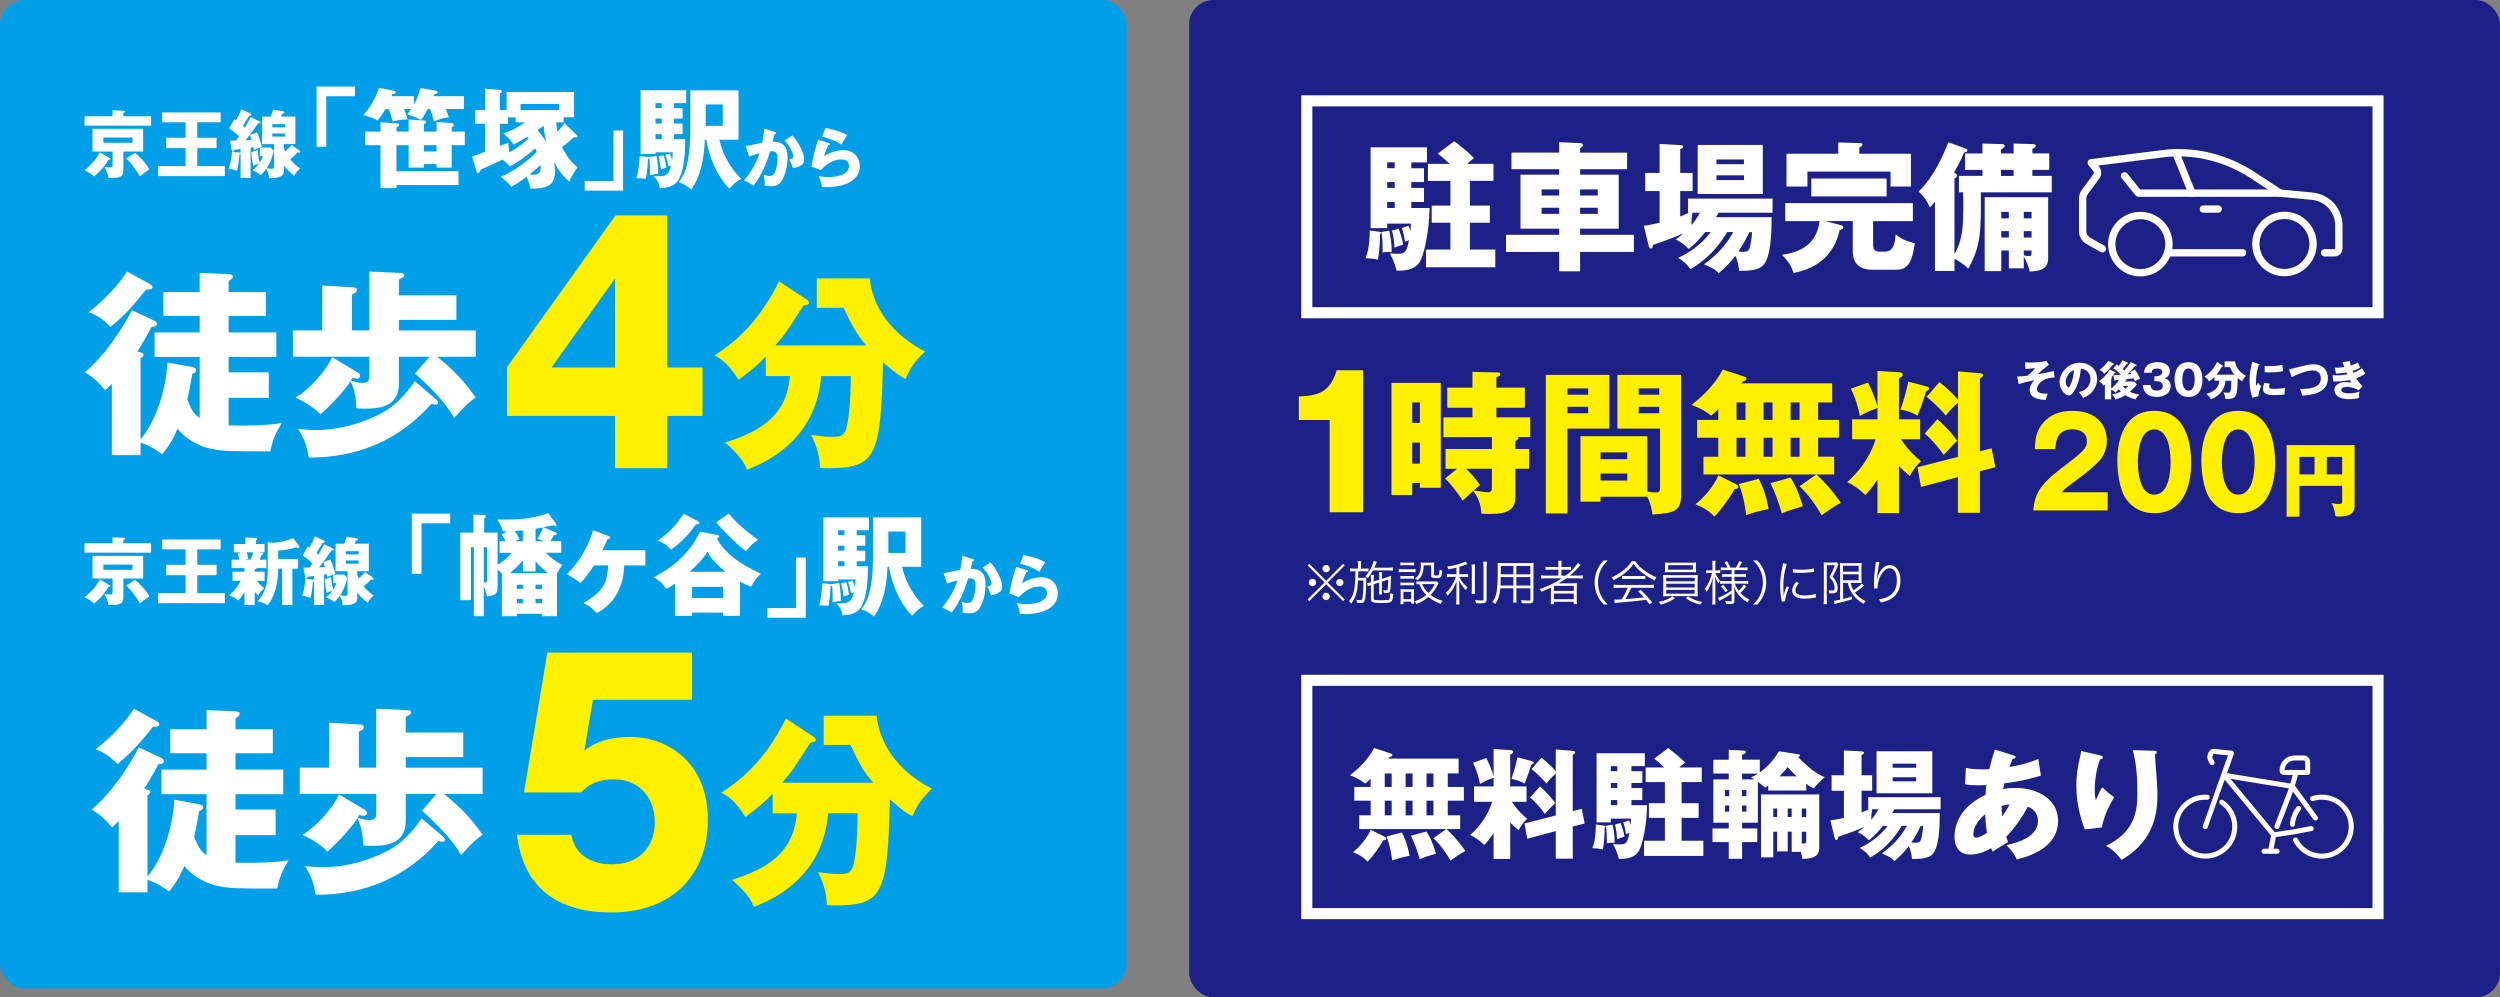 <?xml version="1.0" encoding="UTF-8"?> <svg xmlns="http://www.w3.org/2000/svg" id="_レイヤー_2" viewBox="0 0 1028.71 410.39"><rect x="0" y="0" width="1028.71" height="410.39" fill="#808080" stroke="none"/><defs><style>.cls-1{stroke-miterlimit:10;stroke-width:4.56px;}.cls-1,.cls-2,.cls-3{fill:none;stroke:#fff;}.cls-4{fill:#1d2087;}.cls-5{fill:#fff;}.cls-2{stroke-width:2.07px;}.cls-2,.cls-3{stroke-linecap:round;stroke-linejoin:round;}.cls-6{fill:#009fe8;}.cls-7{fill:#fff000;}.cls-3{stroke-width:3.02px;}</style></defs><g id="_ワイヤー"><rect class="cls-6" y="0" width="463.59" height="406.74" rx="10" ry="10"></rect><path class="cls-5" d="M146.05,35.62v3.98h-11.8v20.79h-3.98v-24.77h15.77Z"></path><path class="cls-5" d="M176.02,44.88c-1.85,3.3-2.08,3.66-2.76,4.47-2.21-1.17-3.16-1.49-5.69-2.35.54-.63.9-1.08,1.63-2.12h-3.03c.9,1.9,1.27,3.03,1.58,4.29-2.03-.14-5.15.54-6.19.81-.41-1.72-.72-2.76-1.58-5.11h-1.36c-1.18,1.9-2.12,3.48-3.34,4.75-1.31-.86-2.26-1.31-5.79-2.26,4.43-4.7,6.28-10.62,6.46-11.21l6.24,1.22c.45.09.68.36.68.59,0,.63-1.04.77-1.49.81-.05.18-.18.54-.27.81h9.22v3.43c.5-.9,2.03-3.8,2.71-6.78l6.37,1.13c.5.09.68.32.68.54,0,.54-.68.77-1.36.86-.09.18-.23.54-.36.81h12.52v5.29h-7.46c.5,1.08.9,2.35,1.22,3.39-2.21.32-4.11.81-6.15,1.72-.18-.77-.5-2.44-1.54-5.11h-.95ZM156.58,50.3l6.82.5c.63.05.86.27.86.63,0,.59-.63.77-1.13.9v1.81h5.02v-4.97l6.28.41c.45.04.9.14.9.63,0,.41-.32.68-.9.86v3.07h5.2v-3.93l6.24.45c.45.05.9.23.9.72,0,.59-.59.77-.9.86v1.9h5.38v5.6h-5.38v9.22h-6.24v-1.45h-5.2v1.45h-6.28v-9.22h-5.02v10.71h25.54v5.69h-25.54v1.27h-6.55v-17.67h-6.28v-5.6h6.28v-3.84ZM179.63,59.75h-5.2v2.58h5.2v-2.58Z"></path><path class="cls-5" d="M237.08,55.32c.36.36.54.54.54.81s-.27.45-.68.45c-.32,0-.63-.04-.9-.09-1.49,1.4-2.67,2.44-4.75,4.02,1.99,4.29,4.2,6.51,6.33,8.36-.36.5-2.53,3.53-3.39,5.88-1.31-1.13-3.71-3.39-6.28-8.09.23,1.08.41,2.67.41,3.84,0,5.88-3.25,7.1-10.08,7.14-.41-2.44-1.4-4.43-1.63-4.88-3.93,2.94-5.33,3.57-6.33,4.07-.5-.77-2.12-2.58-4.25-4.07,4.7-1.9,10.4-5.88,14.82-10.3-.36-.77-.5-1.04-.68-1.4-4.47,3.98-8.09,6.15-10.4,7.41-1.17-1.31-1.76-1.81-3.03-2.8-4.66,2.21-5.15,2.49-8.99,4.11-.54,1.31-.81,1.49-1.13,1.49s-.5-.41-.63-.86l-1.76-5.97c.72-.27,4.43-1.67,5.29-1.99v-11.53h-4.02v-5.65h4.02v-8.77l6.1.5c.41.04.86.13.86.63,0,.36-.27.54-.86.81v6.82h2.8v-7.41h27.75v10.4h-4.29v2.08h-3.03c.14,1.94.36,3.16.5,3.89.59-.63,1.36-1.49,2.89-3.53l4.79,4.61ZM205.67,60.07c1.17-.45,3.25-1.27,3.48-1.36.14,2.03.18,2.26.45,3.98,1.63-.9,4.52-2.62,7.91-5.65-.09-.18-.36-.5-.59-.72-1.22.77-2.58,1.58-5.6,3.21-.72-1.49-2.67-3.34-4.2-4.61,2.4-.81,5.51-2.08,8.86-4.56h-3.8v-2.08h-3.16v2.67h-3.34v9.13ZM230.03,45.29v-2.49h-15.82v2.49h15.82ZM222.43,67.89c-1.76,1.67-3.03,2.67-4.61,3.93,3.21.23,4.93.14,4.61-3.93ZM221.21,53.51c.9,1.13,2.4,3.07,3.62,5.02-.36-1.49-.86-3.34-1.13-6.78-.54.41-1.13.86-2.49,1.76Z"></path><path class="cls-5" d="M240.61,78.46v-3.98h11.8v-20.79h3.98v24.77h-15.77Z"></path><path class="cls-5" d="M267.14,64.59l3.03-.41c.5,2.76.72,5.02.63,7.28-.63.14-2.94.54-3.39.68,0-.59.05-1.27.05-2.3,0-1.76-.14-3.3-.23-4.61-.09.14-.36.27-.63.27,0,.36-.14,5.11-.9,8.04-2.12-.18-2.58-.23-3.8-.18.77-2.85,1.22-6.15,1.31-9.13l3.44.41c.23.05.41.05.54.18l-.04-.23ZM280.88,44.47v4.34h-3.53v2.03h3.53v4.34h-3.53v2.08h4.61c0,2.94,0,13.38-3.34,17.54-1.99,2.44-5.83,2.67-7.14,2.62-.27-2.03-.77-2.94-2.49-5.02.59.04,1.18.14,1.99.14,3.66,0,4.34-1.31,5.2-4.47-.27.09-.9.27-1.13.36-.23-1.45-.54-2.62-1.27-4.79l1.99-.45c.5,1.63.72,2.31.81,2.71.23-1.49.23-2.58.23-3.21h-7.1v.72h-6.1v-26.26h18.76v5.29h-5.02v2.03h3.53ZM272.29,44.47v-2.03h-2.58v2.03h2.58ZM269.71,48.81v2.03h2.58v-2.03h-2.58ZM269.71,55.19v2.08h2.58v-2.08h-2.58ZM273.15,63.86c.27,1.22.9,3.8,1.08,5.11-.36.14-1.99.63-2.31.77-.18-2.03-.45-3.57-.99-5.51l2.21-.36ZM290.01,57.49c-.41,12.88-4.11,18.35-5.56,20.52-1.13-1.13-3.25-2.44-5.2-3.07,1.22-1.4,4.79-5.47,4.79-21.33v-16.45h19.84v20.34h-7.86c2.17,9.94,8.77,15.86,8.95,16-2.12,1.36-3.44,2.39-4.75,4.16-2.58-2.17-7.91-9.72-9.58-20.16h-.63ZM290.37,42.98v8.81h7.05v-8.81h-7.05Z"></path><path class="cls-5" d="M318.87,54.31c.29.08.53.16.53.4,0,.38-.56.43-.72.43-.4,1.82-.56,2.51-.75,3.21,2.3,0,6.12.08,6.12,6.55,0,4.41-1.39,8.18-2.67,9.89-.45.62-1.55,1.87-3.96,1.87-.83,0-2.03-.11-2.83-.29.03-.29.08-.53.08-.99,0-.4-.03-1.52-.4-3.58.62.35,1.31.59,2.33.59.72,0,1.15-.11,1.58-.51.91-.8,1.76-3.8,1.76-7.11,0-2.75-1.92-2.59-3.07-2.51-2.11,7.25-4.62,11.31-6.79,14.12-1.12-.83-2.86-1.71-3.93-2.11,2.83-3.29,5.05-7.06,6.36-11.2-1.28.32-3.4.94-4.25,1.36l-1.47-4.3c1.1-.21,5.85-1.2,6.84-1.36.56-2.57.72-4.52.83-5.85l4.41,1.42ZM326.09,55.7c2.94,3.29,4.81,7.75,4.81,9.87,0,1.39-.45,2.14-1.9,2.83-.24.11-1.31.62-2.67.83-.56-1.58-.88-2.35-1.55-3.58.72-.16,1.71-.37,1.71-1.23,0-.67-.67-2.43-1.39-3.66-.7-1.2-1.71-2.33-2.27-2.97l3.26-2.09Z"></path><path class="cls-5" d="M341.12,58.94c.19.05.4.11.4.35,0,.32-.32.35-.61.37-.64,1.2-1.36,2.78-1.76,4.62,2.38-1.63,5.48-2.49,7.81-2.49,4.6,0,6.84,3.4,6.84,6.58,0,5.11-4.81,8.61-13.66,8.61-.77,0-1.44-.03-1.95-.05-.16-1.47-.37-2.19-1.26-4.49.91.21,1.84.4,3.96.4,6.07,0,8.47-2.27,8.47-4.52,0-.78-.37-2.73-3.13-2.73-3.82,0-6.6,2.46-8.53,4.38l-3.82-1.39c.78-4.57,1.58-7.49,2.81-11.07l4.44,1.42ZM339.65,52.68c.94.13,5.05.75,8.98,2.97-1.02,1.42-1.68,2.57-2.41,3.9-2.25-1.58-5.51-2.75-7.97-3.29l1.39-3.58Z"></path><path class="cls-5" d="M46.31,45.39l4.62.21c.21,0,.54.03.54.3,0,.24-.3.39-.73.54v1.39h11.43v3.87h-27.39v-3.87h11.52v-2.45ZM45.14,65.03c.18.09.3.18.3.36,0,.33-.42.33-.79.33-.73,1.21-2.66,4.29-5.92,6.89-1.6-1.3-2.18-1.78-3.93-2.54,2.87-2.36,4.69-4.41,6.29-7.34l4.05,2.3ZM50.76,69.84c0,2.48-.54,3.6-6.11,3.35-.18-1.39-1.09-3.45-1.66-4.47.54.06,1.72.18,2.33.18.97,0,1-.45,1-.88v-5.68h-8.25v-9.34h20.83v9.34h-8.13v7.5ZM42.54,56.6v2.15h11.97v-2.15h-11.97ZM55.56,62.89c1.84,1.51,4.38,4.05,5.89,6.77-1.42.97-2.6,1.84-3.9,2.93-1.24-2.33-3.63-5.62-5.62-7.38l3.63-2.33Z"></path><path class="cls-5" d="M81.17,56.69h7.95v4.26h-7.95v7.38h11.33v4.14h-27.45v-4.14h11.31v-7.38h-7.98v-4.26h7.98v-6.38h-9.64v-4.05h24.06v4.05h-9.61v6.38Z"></path><path class="cls-5" d="M106.92,50.07c.15.09.27.21.27.33,0,.39-.42.42-1.09.42-.39.54-1.96,2.9-2.33,3.39-.73,1-1.78,2.36-2.69,3.51,1-.06,1.48-.06,2.45-.12-.36-1.24-.54-1.63-.7-2.06l2.9-1.09c1.09,2.39,1.81,5.11,2.03,5.89-.15.06-2.48.94-3.29,1.36-.06-.45-.09-.63-.21-1.15-.33.06-.82.12-1.15.15v12.48h-4.11v-9.7c-.15.03-.27.03-.48.06-.12,2.27-.48,4.62-.97,6.74-1.3-.45-2.24-.67-3.48-.88.67-1.66,1.33-4.87,1.39-6.98l3.2.39c.12,0,.24.03.33.06v-1.6c-1.51.21-1.69.24-2.66.39-.06.21-.18.76-.54.76-.27,0-.39-.33-.42-.54l-.73-4.05c.39.03,1.96,0,2.45,0,.42-.57,1.09-1.48,1.27-1.75-.54-.51-1.96-1.84-4.08-3.26l2.12-3.69c.39.27.48.33.67.45.88-1.45,1.63-2.96,2.27-4.59l3.75,1.72c.21.09.39.27.39.45,0,.45-.63.48-.97.51-.97,1.66-1.12,1.9-2.54,4.17.42.33.57.48.79.7,1.06-1.72,1.78-3.17,2.36-4.35l3.81,1.87ZM116.78,60.74c.15.42.3.91.63,1.6,1.6-1.48,2.18-2.18,2.6-2.66l3.11,2.18c.09.06.39.27.39.51,0,.48-.39.48-.54.48-.12,0-.24-.03-.6-.09-.91,1-1.9,1.93-2.96,2.78,1.66,2.03,2.78,2.93,4.14,3.81-1.27.97-1.84,1.69-2.45,3.02-2.09-1.66-3.29-2.96-4.32-4.26v2.39c0,2.08-1.93,2.81-6.05,2.84-.06-1.48-.7-3.17-1.09-3.96-.57.79-1.06,1.45-2.3,2.66-1.15-1.03-2.93-1.78-3.45-2.03.45-.3,1.63-1.12,2.72-2.69-1,.27-1.78.64-2.36.94-.45-1.54-.76-4.05-.85-5.65l2.6-.88c.18,2.12.51,3.99.88,5.23.85-1.3,1.06-2.06,1.27-2.75h-1.24v-3.51h4.47l1.27,1.33c-.79,3.81-2.3,6.29-2.93,7.19.6.12,1.48.24,2.09.24.51,0,.97-.09.97-.91v-9.25h-4.93v-11.31h3.57c.51-1.24.73-2.15.91-2.87l4.35.7c.18.03.36.21.36.39,0,.36-.33.45-.85.57-.18.42-.24.57-.57,1.21h5.92v11.31h-4.78v1.42ZM112.06,52.4h5.29v-1.3h-5.29v1.3ZM117.35,54.91h-5.29v1.3h5.29v-1.3Z"></path><path class="cls-5" d="M82.16,146.88h-18.56v-10.1h18.56v-6.74h-14.95v-9.86h14.95v-7.89l11.91.49c.57,0,1.72.16,1.72,1.07s-1.15,1.4-1.72,1.73v4.6h15.36v9.86h-15.36v6.74h19.63v10.1h-19.63v6.33h16.51v10.51h-16.51v11.33c2.63.08,4.93.08,6.9.08,8.71-.08,12.4-.66,14.95-1.07-2.63,4.35-3.78,7.06-4.68,11.66-16.84,0-19.47,0-24.81-1.15-5.01-1.07-10.43-4.35-13.39-8.13-1.97,4.68-3.7,7.31-6.32,10.51-2.05-1.56-4.52-3.29-8.87-4.85v5.17h-11.83v-29.32c-1.07,1.07-1.73,1.64-2.71,2.63-3.12-3.61-4.52-4.93-8.38-7.39,9.12-7.8,15.85-18.81,19.38-25.54l9.28,4.35c.49.25.99.66.99,1.23,0,1.23-1.48,1.23-2.22,1.31-2.63,4.93-4.27,7.64-5.83,10.1l1.31.33c.58.16,1.23.49,1.23.99s-.49.99-1.23,1.4v33.51c6.41-7.8,10.35-19.96,11.09-31.71l10.19,1.89c.99.16,1.64.58,1.64,1.31,0,.66-.33.82-1.64,1.48-1.23,6.98-1.4,7.72-2.05,10.51,1.97,5.5,3.78,6.74,5.09,7.64v-25.13ZM61.71,116.9c.57.33,1.07.74,1.07,1.15,0,1.23-2.05,1.15-2.63,1.07-5.34,6.65-8.54,10.35-14.62,15.36-3.45-3.37-5.58-4.76-9.04-6,2.05-1.64,10.19-7.97,15.77-16.76l9.45,5.17Z"></path><path class="cls-5" d="M195.75,135.96v10.84h-15.85c6.82,5.58,10.68,9.53,15.85,16.76-3.45,2.22-7.56,6.9-8.79,8.46-2.05-3.37-5.09-8.46-16.18-18.32l6-6.9h-12.65v11.17c0,10.19-9.53,10.19-14.37,10.19-1.4,0-2.38-.08-3.12-.17-.16-5.09-.82-7.56-2.38-11.17-2.3,3.61-7.56,9.45-12.4,13.72-2.46-2.96-8.05-6-10.27-6.9,6.32-3.78,12.57-11.25,15.11-16.67l10.76,6.49c.41.25.74.74.74,1.15,0,.74-.57,1.15-1.23,1.15-.82,0-1.56-.25-1.97-.33-.25.49-.49.9-.66,1.23,3.37.82,3.78.9,4.68.9,2.55,0,2.96-1.07,2.96-2.79v-7.97h-31.46v-10.84h12.07v-18.48l12.4.74c.66,0,1.89.08,1.89,1.15,0,.9-1.23,1.48-2.05,1.81v14.79h7.15v-24.23l12.81.58c.66,0,1.56.16,1.56.99,0,.58-1.07,1.23-2.22,1.73v6.49h23.66v10.1h-23.66v4.35h31.62ZM179.41,164.3c.66.58.82.9.82,1.31,0,.58-.33.9-.99.9-.33,0-.9-.16-1.64-.41-5.75,6.24-20.78,22.26-50.51,22.18-.82-4.76-1.73-7.47-4.44-11.83,1.89.25,4.02.49,7.39.49,10.6,0,19.96-3.37,26.45-6.65,6-3.12,9.94-7.39,14.21-13.39l8.71,7.39Z"></path><path class="cls-7" d="M253.3,88.63h21.27v62.58h14.5v19.93h-14.5v21.52h-21.51v-21.52h-44.44v-20.07l44.68-62.45ZM253.06,151.21v-36.57l-26.14,36.57h26.14Z"></path><path class="cls-7" d="M315.1,154.74v-8.07c-2.86,3.04-4.51,4.6-11.19,9.63-4.08-6.68-7.38-8.68-9.89-10.07,6.86-4.43,17.62-12.32,26.55-30.46l11.45,7.55c.43.26.87.69.87,1.39s-1.21.87-2.26.96c-6.33,9.89-7.38,11.71-11.63,16.49h37.49c-3.64-4.17-5.64-7.46-9.37-15.53h-11.02v-12.06h21.78c.69,7.38,4.95,20.83,22.82,30.11-3.82,3.38-6.07,6.42-8.07,11.28-2.17-1.13-3.56-1.91-9.29-6.94-.87,39.74-3.12,43.65-23.08,43.65-1.13,0-1.91-.09-2.86-.17-.09-6.42-2.52-11.28-3.64-13.54,4.34.52,5.73.78,8.24.78,3.04,0,4.95,0,5.99-2.69.35-.87,2.08-6.59,2.08-22.3h-12.15c-2.17,27.25-24.12,36.01-30.55,38.53-1.13-2.95-3.04-5.99-9.02-11.19,22.3-6.59,25.69-17.53,26.73-27.33h-9.98Z"></path><path class="cls-5" d="M185.24,211.35v3.98h-11.8v20.79h-3.98v-24.77h15.77Z"></path><path class="cls-5" d="M229.22,253.56h-6.15v-1h-10.4v1h-6.15v-17.4c-.63-.72-.99-1.13-1.76-1.85v7.28c0,2.71-.86,3.39-4.34,3.84-.41-1.58-.77-2.76-1.36-4.25v12.38h-4.07v-28.38h-1.22v21.78h-4.38v-27.8h5.42v-7.37l4.38.13c.23,0,.72,0,.72.5,0,.36-.23.63-.68.9v5.83h5.51v13.24c2.17-1.17,4.25-2.98,5.79-4.93h-4.97v-4.75h2.53c-.59-1.13-1.27-2.12-1.72-2.76l2.21-1.31h-1.63c-.63-2.17-1.99-4.43-2.31-4.88,7.77.18,13.79-.14,20.97-2.58l3.25,4.43c.09.13.14.32.14.45,0,.36-.27.45-.45.45-.23,0-.45-.09-.99-.36-.5.09-3.21.63-3.93.77l4.97,2.17c.23.09.54.23.54.54,0,.41-.41.5-1.27.72-.68,1.27-1.31,2.17-1.45,2.35h4.52v4.75h-6.33c.95,1.04,2.98,3.03,6.78,5.02-1.04,1.4-1.27,1.81-2.21,3.53v17.54ZM199.07,225.18v14.42c.23.04.45.09.63.09.72,0,.72-.5.72-1.36v-13.15h-1.36ZM225.56,235.84c-1.9-1.45-3.39-2.8-5.2-4.84v4.11h-5.2v-4.52c-.9,1.08-2.62,3.03-5.38,5.24h15.77ZM215.16,218.26c-2.08.18-2.8.23-3.39.27,1.08,1.4,1.58,2.35,2.03,3.34-.72.32-1.22.5-1.99.86h3.34v-4.47ZM215.16,242.31v-1.72h-2.49v1.72h2.49ZM215.16,248.23v-1.81h-2.49v1.81h2.49ZM223.66,222.74c-.63-.32-1.31-.63-2.53-1.08,1.08-1.54,2.21-4.2,2.4-4.66-1.94.41-2.58.5-3.16.59v5.15h3.3ZM223.07,242.31v-1.72h-2.71v1.72h2.71ZM220.36,246.42v1.81h2.71v-1.81h-2.71Z"></path><path class="cls-5" d="M244.41,232.63c-.63.99-2.76,4.29-5.47,7.28-2.17-1.72-5.29-3.44-5.69-3.66,3.44-3.3,8.23-9.27,10.8-18.08l6.19,2.35c.45.18.81.32.81.68,0,.45-.41.54-1.04.59-.32.86-.68,1.72-2.12,4.61h17.67v6.24h-8.72c-.09,3.07-.54,13.92-11.21,19.62-1.85-1.9-2.85-2.67-5.47-4.16,8.59-5.02,9.54-8.41,10.12-15.46h-5.88Z"></path><path class="cls-5" d="M295.57,220.21c.32.04.41.27.41.45,0,.36-.41.63-.99.95,4.34,8.23,14.69,12.84,18.12,14.42-2.08,1.99-2.94,3.25-4.07,5.42-1.81-.72-3.03-1.27-4.56-2.12v14.1h-6.92v-1.36h-12.79v1.36h-7.01v-13.29c-1.81,1.27-2.71,1.76-3.62,2.21-1.81-2.67-2.53-3.25-5.2-4.84,5.24-2.53,14.19-8.23,19.07-18.71l7.55,1.4ZM287.26,214.47c.27.14.5.32.5.68,0,.54-.59.59-1.31.59-3.75,4.93-5.74,7.01-10.3,10.49-1.76-2.03-3.39-3.07-5.6-3.75,6.01-3.8,9.76-9.54,10.76-11.07l5.97,3.07ZM298.56,235.3c-3.03-2.44-5.92-5.24-7.5-8.32-.95,1.58-2.08,3.53-7.28,8.32h14.78ZM297.56,246.06v-4.57h-12.79v4.57h12.79ZM299.87,211.3c4.16,4.93,6.69,6.82,12.07,10.85-2.08,1.27-3.21,2.4-4.97,4.66-4.11-2.89-11.07-10.21-12.2-11.89l5.11-3.62Z"></path><path class="cls-5" d="M315.78,254.19v-3.98h11.8v-20.79h3.98v24.77h-15.77Z"></path><path class="cls-5" d="M342.31,240.32l3.03-.41c.5,2.76.72,5.02.63,7.28-.63.14-2.94.54-3.39.68,0-.59.05-1.27.05-2.3,0-1.76-.14-3.3-.23-4.61-.09.14-.36.27-.63.27,0,.36-.14,5.11-.9,8.04-2.12-.18-2.58-.23-3.8-.18.77-2.85,1.22-6.15,1.31-9.13l3.44.41c.23.05.41.05.54.18l-.04-.23ZM356.05,220.21v4.34h-3.53v2.03h3.53v4.34h-3.53v2.08h4.61c0,2.94,0,13.38-3.34,17.54-1.99,2.44-5.83,2.67-7.14,2.62-.27-2.03-.77-2.94-2.49-5.02.59.04,1.17.14,1.99.14,3.66,0,4.34-1.31,5.2-4.47-.27.09-.9.27-1.13.36-.23-1.45-.54-2.62-1.27-4.79l1.99-.45c.5,1.63.72,2.31.81,2.71.23-1.49.23-2.58.23-3.21h-7.1v.72h-6.1v-26.26h18.76v5.29h-5.02v2.03h3.53ZM347.46,220.21v-2.03h-2.58v2.03h2.58ZM344.88,224.54v2.03h2.58v-2.03h-2.58ZM344.88,230.92v2.08h2.58v-2.08h-2.58ZM348.32,239.6c.27,1.22.9,3.8,1.08,5.11-.36.14-1.99.63-2.31.77-.18-2.03-.45-3.57-.99-5.51l2.21-.36ZM365.18,233.22c-.41,12.88-4.11,18.35-5.56,20.52-1.13-1.13-3.25-2.44-5.2-3.07,1.22-1.4,4.79-5.47,4.79-21.33v-16.45h19.84v20.34h-7.86c2.17,9.94,8.77,15.86,8.95,16-2.12,1.36-3.44,2.4-4.75,4.16-2.58-2.17-7.91-9.72-9.58-20.16h-.63ZM365.54,218.71v8.81h7.05v-8.81h-7.05Z"></path><path class="cls-5" d="M400.36,230.04c.29.08.53.16.53.4,0,.37-.56.43-.72.43-.4,1.82-.56,2.51-.75,3.21,2.3,0,6.12.08,6.12,6.55,0,4.41-1.39,8.18-2.67,9.89-.45.62-1.55,1.87-3.96,1.87-.83,0-2.03-.11-2.83-.29.03-.29.08-.53.08-.99,0-.4-.03-1.52-.4-3.58.62.35,1.31.59,2.33.59.72,0,1.15-.11,1.58-.51.91-.8,1.76-3.8,1.76-7.11,0-2.75-1.92-2.59-3.07-2.51-2.11,7.25-4.62,11.31-6.79,14.12-1.12-.83-2.86-1.71-3.93-2.11,2.83-3.29,5.05-7.06,6.36-11.2-1.28.32-3.4.94-4.25,1.36l-1.47-4.3c1.1-.21,5.85-1.2,6.84-1.36.56-2.57.72-4.52.83-5.85l4.41,1.42ZM407.58,231.43c2.94,3.29,4.81,7.75,4.81,9.87,0,1.39-.45,2.14-1.9,2.83-.24.11-1.31.61-2.67.83-.56-1.58-.88-2.35-1.55-3.58.72-.16,1.71-.37,1.71-1.23,0-.67-.67-2.43-1.39-3.66-.7-1.2-1.71-2.33-2.27-2.97l3.26-2.09Z"></path><path class="cls-5" d="M422.6,234.67c.19.05.4.11.4.35,0,.32-.32.35-.61.37-.64,1.2-1.36,2.78-1.76,4.62,2.38-1.63,5.48-2.49,7.81-2.49,4.6,0,6.84,3.39,6.84,6.58,0,5.11-4.81,8.61-13.66,8.61-.77,0-1.44-.03-1.95-.05-.16-1.47-.37-2.19-1.26-4.49.91.21,1.84.4,3.96.4,6.07,0,8.47-2.27,8.47-4.52,0-.77-.37-2.73-3.13-2.73-3.82,0-6.6,2.46-8.53,4.38l-3.82-1.39c.78-4.57,1.58-7.49,2.81-11.07l4.44,1.42ZM421.13,228.41c.94.13,5.05.75,8.98,2.97-1.02,1.42-1.68,2.57-2.41,3.9-2.25-1.58-5.51-2.75-7.97-3.29l1.39-3.58Z"></path><path class="cls-5" d="M46.31,221.11l4.62.21c.21,0,.54.03.54.3,0,.24-.3.39-.73.54v1.39h11.43v3.87h-27.39v-3.87h11.52v-2.45ZM45.14,240.76c.18.09.3.18.3.36,0,.33-.42.33-.79.33-.73,1.21-2.66,4.29-5.92,6.89-1.6-1.3-2.18-1.78-3.93-2.54,2.87-2.36,4.69-4.41,6.29-7.34l4.05,2.3ZM50.76,245.56c0,2.48-.54,3.6-6.11,3.35-.18-1.39-1.09-3.45-1.66-4.47.54.06,1.72.18,2.33.18.97,0,1-.45,1-.88v-5.68h-8.25v-9.34h20.83v9.34h-8.13v7.5ZM42.54,232.32v2.15h11.97v-2.15h-11.97ZM55.56,238.61c1.84,1.51,4.38,4.05,5.89,6.77-1.42.97-2.6,1.84-3.9,2.93-1.24-2.33-3.63-5.62-5.62-7.38l3.63-2.33Z"></path><path class="cls-5" d="M81.17,232.42h7.95v4.26h-7.95v7.38h11.33v4.14h-27.45v-4.14h11.31v-7.38h-7.98v-4.26h7.98v-6.38h-9.64v-4.05h24.06v4.05h-9.61v6.38Z"></path><path class="cls-5" d="M104.81,235.23h4.08v3.78h-3.17c1.66,2.09,2.6,2.75,3.05,3.05-1.39,1.12-1.69,1.48-2.45,3.05-.45-.39-.82-.76-1.51-1.69v5.56h-4.2v-5.35c-.73,1.18-1.63,2.48-2.6,3.45-1.09-.94-1.93-1.42-3.63-2.12,2.6-2.42,4.05-4.72,4.72-5.96h-3.42v-3.78h4.93v-1.45h-5.32v-3.48h3.2c-.06-.24-.27-1.3-.73-2.45l1.54-.57h-3.08v-3.42h4.72v-2.72l4.35.3c.39.03.6.09.6.36,0,.21-.15.3-.6.61v1.45h3.6v3.42h-2.06l1.03.24c.3.06.42.15.42.36,0,.24-.18.3-.63.48-.24.63-.27.73-.85,1.93h2.81v3.48h-3.9c-.24.33-.67.42-.91.45v1ZM101.48,227.28c.09.21.45,1.18.76,2.66l-1.39.36h2.21c.48-1,.91-2,1.15-3.02h-2.72ZM110.16,223.1l2.12.24c2.51,0,6.77-1.24,8.4-1.87l2.39,3.14c.06.09.15.24.15.42,0,.21-.12.48-.48.48-.18,0-.36-.09-.82-.33-2.57.79-4.59,1.21-7.47,1.36v3.45h8.22v4.02h-2.36v14.96h-4.26v-14.96h-1.6c0,8.4-2.72,13.12-4.29,15.05-1.51-.88-2.63-1.3-4.17-1.69,3.78-4.02,4.17-8.25,4.17-13.75v-10.52Z"></path><path class="cls-5" d="M137.15,225.8c.15.09.27.21.27.33,0,.39-.42.42-1.09.42-.39.54-1.96,2.9-2.33,3.39-.73,1-1.78,2.36-2.69,3.51,1-.06,1.48-.06,2.45-.12-.36-1.24-.54-1.63-.7-2.06l2.9-1.09c1.09,2.39,1.81,5.11,2.03,5.89-.15.06-2.48.94-3.29,1.36-.06-.45-.09-.63-.21-1.15-.33.06-.82.12-1.15.15v12.48h-4.11v-9.7c-.15.03-.27.03-.48.06-.12,2.27-.48,4.62-.97,6.74-1.3-.45-2.24-.67-3.48-.88.67-1.66,1.33-4.87,1.39-6.98l3.2.39c.12,0,.24.03.33.06v-1.6c-1.51.21-1.69.24-2.66.39-.06.21-.18.76-.54.76-.27,0-.39-.33-.42-.54l-.73-4.05c.39.03,1.96,0,2.45,0,.42-.57,1.09-1.48,1.27-1.75-.54-.51-1.96-1.84-4.08-3.26l2.12-3.69c.39.27.48.33.67.45.88-1.45,1.63-2.96,2.27-4.59l3.75,1.72c.21.09.39.27.39.45,0,.45-.63.48-.97.51-.97,1.66-1.12,1.9-2.54,4.17.42.33.57.48.79.7,1.06-1.72,1.78-3.17,2.36-4.35l3.81,1.87ZM147.01,236.47c.15.42.3.91.63,1.6,1.6-1.48,2.18-2.18,2.6-2.66l3.11,2.18c.09.06.39.27.39.51,0,.48-.39.48-.54.48-.12,0-.24-.03-.6-.09-.91,1-1.9,1.93-2.96,2.78,1.66,2.03,2.78,2.93,4.14,3.81-1.27.97-1.84,1.69-2.45,3.02-2.09-1.66-3.29-2.96-4.32-4.26v2.39c0,2.08-1.93,2.81-6.05,2.84-.06-1.48-.7-3.17-1.09-3.96-.57.79-1.06,1.45-2.3,2.66-1.15-1.03-2.93-1.78-3.45-2.03.45-.3,1.63-1.12,2.72-2.69-1,.27-1.78.63-2.36.94-.45-1.54-.76-4.05-.85-5.65l2.6-.88c.18,2.12.51,3.99.88,5.23.85-1.3,1.06-2.06,1.27-2.75h-1.24v-3.51h4.47l1.27,1.33c-.79,3.81-2.3,6.29-2.93,7.19.6.12,1.48.24,2.09.24.51,0,.97-.09.97-.91v-9.25h-4.93v-11.31h3.57c.51-1.24.73-2.15.91-2.87l4.35.7c.18.03.36.21.36.39,0,.36-.33.45-.85.57-.18.42-.24.57-.57,1.21h5.92v11.31h-4.78v1.42ZM142.29,228.12h5.29v-1.3h-5.29v1.3ZM147.58,230.63h-5.29v1.3h5.29v-1.3Z"></path><path class="cls-5" d="M84.99,326.79h-18.56v-10.1h18.56v-6.74h-14.95v-9.86h14.95v-7.89l11.91.49c.57,0,1.72.16,1.72,1.07s-1.15,1.4-1.72,1.73v4.6h15.36v9.86h-15.36v6.74h19.63v10.1h-19.63v6.33h16.51v10.51h-16.51v11.33c2.63.08,4.93.08,6.9.08,8.71-.08,12.4-.66,14.95-1.07-2.63,4.35-3.78,7.06-4.68,11.66-16.84,0-19.47,0-24.81-1.15-5.01-1.07-10.43-4.35-13.39-8.13-1.97,4.68-3.7,7.31-6.32,10.51-2.05-1.56-4.52-3.29-8.87-4.85v5.17h-11.83v-29.32c-1.07,1.07-1.73,1.64-2.71,2.63-3.12-3.61-4.52-4.93-8.38-7.39,9.12-7.8,15.85-18.81,19.38-25.54l9.28,4.35c.49.25.99.66.99,1.23,0,1.23-1.48,1.23-2.22,1.31-2.63,4.93-4.27,7.64-5.83,10.1l1.31.33c.58.16,1.23.49,1.23.99s-.49.99-1.23,1.4v33.51c6.41-7.8,10.35-19.96,11.09-31.71l10.19,1.89c.99.16,1.64.58,1.64,1.31,0,.66-.33.82-1.64,1.48-1.23,6.98-1.4,7.72-2.05,10.51,1.97,5.5,3.78,6.74,5.09,7.64v-25.13ZM64.54,296.81c.57.33,1.07.74,1.07,1.15,0,1.23-2.05,1.15-2.63,1.07-5.34,6.65-8.54,10.35-14.62,15.36-3.45-3.37-5.58-4.76-9.04-6,2.05-1.64,10.19-7.97,15.77-16.76l9.45,5.17Z"></path><path class="cls-5" d="M198.58,315.86v10.84h-15.85c6.82,5.58,10.68,9.53,15.85,16.76-3.45,2.22-7.56,6.9-8.79,8.46-2.05-3.37-5.09-8.46-16.18-18.32l6-6.9h-12.65v11.17c0,10.19-9.53,10.19-14.37,10.19-1.4,0-2.38-.08-3.12-.17-.16-5.09-.82-7.56-2.38-11.17-2.3,3.61-7.56,9.45-12.4,13.72-2.46-2.96-8.05-6-10.27-6.9,6.32-3.78,12.57-11.25,15.11-16.67l10.76,6.49c.41.25.74.74.74,1.15,0,.74-.57,1.15-1.23,1.15-.82,0-1.56-.25-1.97-.33-.25.49-.49.9-.66,1.23,3.37.82,3.78.9,4.68.9,2.55,0,2.96-1.07,2.96-2.79v-7.97h-31.46v-10.84h12.07v-18.48l12.4.74c.66,0,1.89.08,1.89,1.15,0,.9-1.23,1.48-2.05,1.81v14.79h7.15v-24.23l12.81.58c.66,0,1.56.16,1.56.99,0,.58-1.07,1.23-2.22,1.73v6.49h23.66v10.1h-23.66v4.35h31.62ZM182.24,344.2c.66.58.82.9.82,1.31,0,.58-.33.9-.99.9-.33,0-.9-.16-1.64-.41-5.75,6.24-20.78,22.26-50.51,22.18-.82-4.76-1.73-7.47-4.44-11.83,1.89.25,4.02.49,7.39.49,10.6,0,19.96-3.37,26.45-6.65,6-3.12,9.94-7.39,14.21-13.39l8.71,7.39Z"></path><path class="cls-7" d="M284.76,287.94h-40.76l-3.56,20.99c6.18-5.02,13.9-5.68,19.01-5.68,15.21,0,31.84,10.43,31.84,34.06,0,22.31-14.26,38.15-39.8,38.15-33.86,0-37.55-23.63-38.85-31.95h22.46c2.26,12.15,14.5,12.15,16.75,12.15,10.81,0,17.59-7,17.59-17.29,0-11.49-7.84-17.69-16.52-17.69-8.2,0-11.17,2.9-13.9,5.41h-23.41l9.62-57.56h59.53v19.41Z"></path><path class="cls-7" d="M317.93,334.65v-8.07c-2.86,3.04-4.51,4.6-11.19,9.63-4.08-6.68-7.38-8.68-9.89-10.07,6.85-4.43,17.62-12.32,26.55-30.46l11.45,7.55c.43.26.87.69.87,1.39s-1.21.87-2.26.96c-6.33,9.89-7.38,11.71-11.63,16.49h37.49c-3.64-4.17-5.64-7.46-9.37-15.53h-11.02v-12.06h21.78c.69,7.38,4.95,20.83,22.82,30.11-3.82,3.38-6.07,6.42-8.07,11.28-2.17-1.13-3.56-1.91-9.29-6.94-.87,39.74-3.12,43.65-23.08,43.65-1.13,0-1.91-.09-2.86-.17-.09-6.42-2.52-11.28-3.64-13.54,4.34.52,5.73.78,8.24.78,3.04,0,4.95,0,5.99-2.69.35-.87,2.08-6.59,2.08-22.3h-12.15c-2.17,27.25-24.12,36.01-30.55,38.53-1.13-2.95-3.04-5.99-9.02-11.19,22.3-6.59,25.69-17.53,26.73-27.33h-9.98Z"></path><rect class="cls-4" x="489.33" y="0" width="539.38" height="410.39" rx="10" ry="10"></rect><rect class="cls-1" x="537.73" y="41.5" width="440.8" height="87.18"></rect><path class="cls-5" d="M552.68,232.01l.63.65-6.99,7.03,6.99,6.99-.63.65-6.99-6.93-6.97,6.93-.65-.65,6.99-6.99-6.99-7.03.65-.65,6.97,6.99,6.99-6.99ZM541.55,239.67c0,.85-.67,1.52-1.5,1.52s-1.52-.69-1.52-1.52.67-1.5,1.52-1.5,1.5.67,1.5,1.5ZM547.18,245.42c0,.83-.69,1.52-1.5,1.52s-1.52-.73-1.52-1.52.71-1.52,1.38-1.52h.06s.02.02.04.02l.04-.02c.83,0,1.5.67,1.5,1.52ZM547.2,233.98c0,.85-.67,1.52-1.5,1.52s-1.52-.69-1.52-1.52.69-1.5,1.52-1.5,1.5.67,1.5,1.5ZM552.81,239.69c0,.83-.67,1.5-1.5,1.5s-1.5-.67-1.5-1.5.67-1.5,1.5-1.5,1.5.67,1.5,1.5Z"></path><path class="cls-5" d="M558.8,232.68c0-.75-.04-1.24-.12-1.81h1.46c-.1.59-.12,1.02-.12,1.81v1.3h1.34c.73,0,1.24-.02,1.75-.1v1.28c-.45-.06-.91-.08-1.75-.08h-2.42q-.04,1.12-.08,2.7h1.99c.63,0,.98-.02,1.38-.08-.02.37-.04.73-.04,1.22-.02,2.83-.16,5.61-.37,6.97-.18,1.08-.39,1.69-.71,1.93-.24.2-.75.29-1.42.29-.26,0-.81-.04-1.34-.08-.06-.61-.1-.91-.24-1.28.61.16,1.08.22,1.59.22.69,0,.81-.18,1-1.52.22-1.44.33-3.74.33-6.59h-2.22c-.14,2.44-.29,3.66-.59,4.84-.45,1.81-1.02,3.01-2.22,4.68-.33-.47-.55-.69-.93-.98,1.42-1.73,2.09-3.5,2.4-6.34.16-1.44.2-2.24.28-5.98h-.57c-.77,0-1.2.02-1.65.1v-1.32c.51.08.96.12,1.71.12h1.55v-1.3ZM564.94,234.69c-.63,1.16-1.14,1.95-2.13,3.23-.22-.32-.47-.53-.95-.79,1.54-1.79,2.48-3.39,3.11-5.35.18-.51.22-.67.28-.98l1.32.32c-.1.16-.12.22-.35.83-.33.81-.45,1.06-.71,1.63h5.65c.91,0,1.54-.04,2.01-.12v1.32c-.55-.06-1.24-.08-2.01-.08h-6.22ZM567.52,238.55v-1.46c0-.67-.04-1.14-.1-1.63h1.32c-.08.47-.12.95-.12,1.59v1.16l2.2-.69c.53-.16,1.34-.45,1.61-.59-.06,1.26-.06,1.5-.08,1.91-.1,3.05-.22,4.17-.51,4.7-.2.33-.59.47-1.32.47-.24,0-.65-.02-1.08-.06-.06-.47-.12-.71-.28-1.16.43.08,1.02.16,1.28.16.35,0,.51-.18.57-.59.14-1.08.22-2.32.22-3.88l-2.62.85v3.62c0,.81.02,1.2.1,1.65h-1.28c.06-.51.08-.83.08-1.65v-3.27l-2.24.73v5.71c0,.81.22.87,3.43.87,2.07,0,2.75-.08,2.97-.33.24-.26.37-1.18.41-2.68.49.28.71.37,1.22.49-.33,3.54-.49,3.66-4.67,3.66-3.88,0-4.51-.24-4.51-1.69v-5.67c-.47.16-.89.33-1.26.51l-.26-1.3c.43-.08.73-.14,1.38-.33l.14-.04v-1.44c0-.67-.02-1.12-.08-1.61h1.34c-.1.53-.12.92-.12,1.59v1.1l2.24-.71Z"></path><path class="cls-5" d="M575.56,234.14c.45.08.83.1,1.57.1h3.76c.81,0,1.12-.02,1.58-.1v1.32c-.39-.06-.73-.08-1.44-.08h-3.9c-.67,0-1.06.02-1.57.08v-1.32ZM576.23,231.42c.47.08.81.1,1.5.1h2.66c.67,0,1.02-.02,1.5-.1v1.24c-.49-.06-.87-.08-1.5-.08h-2.66c-.61,0-1.06.02-1.5.08v-1.24ZM576.23,248.64c.08-.57.12-1.12.12-1.91v-2.66c0-.69-.02-1.14-.1-1.65.51.06,1,.08,1.58.08h2.58c.85,0,1.08,0,1.44-.06-.04.45-.06.81-.06,1.55v2.78c0,.61.02,1.1.1,1.61h-1.22v-.81h-3.17v1.06h-1.26ZM576.25,236.97c.37.06.73.08,1.42.08h2.78c.71,0,.98-.02,1.4-.08v1.2c-.47-.06-.79-.08-1.4-.08h-2.78c-.65,0-.96.02-1.42.08v-1.2ZM576.25,239.69c.39.06.73.08,1.42.08h2.78c.67,0,1.04-.02,1.4-.08v1.2c-.55-.06-.73-.08-1.4-.08h-2.78c-.67,0-.96.02-1.42.08v-1.2ZM577.49,246.56h3.17v-3.03h-3.17v3.03ZM591.92,239.92q-.12.2-.37.73c-.71,1.52-1.69,2.91-2.89,4.15,1.4,1.08,2.78,1.77,4.94,2.46-.32.45-.49.75-.71,1.24-2.34-.93-3.64-1.63-5.1-2.85-1.34,1.16-2.89,2.07-5,2.89-.24-.49-.41-.73-.77-1.08,2.03-.69,3.48-1.48,4.9-2.62-1.36-1.36-1.91-2.21-2.91-4.49-.53.02-.77.04-1.18.1v-1.28c.39.08.83.1,1.4.1h5.49c.83,0,1.18-.02,1.48-.08l.73.73ZM585.82,232.62c-.06,2.12-.29,3.17-.94,4.35-.41.75-.81,1.2-1.61,1.83-.35-.37-.65-.63-1-.83,1.02-.69,1.54-1.3,1.93-2.34.32-.81.45-1.69.45-2.99,0-.47-.02-.67-.1-1.18.53.06,1.02.08,1.54.08h2.4c.71,0,1.22-.02,1.67-.08-.06.55-.08,1.06-.08,1.85v3.07c0,.33.18.41.83.41.81,0,1.04-.06,1.14-.28.18-.33.28-1.04.32-2.2.47.31.65.39,1.08.53-.12,1.59-.32,2.32-.69,2.66-.29.26-.79.35-1.91.35-1.59,0-1.95-.2-1.95-1.08v-4.15h-3.07ZM585.17,240.36c.71,1.59,1.3,2.44,2.62,3.7,1.14-1.14,1.81-2.09,2.58-3.7h-5.2Z"></path><path class="cls-5" d="M599.31,233.55c-1.22.29-1.83.43-3.29.69-.16-.45-.3-.73-.57-1.12,2.42-.31,4-.69,6.24-1.5.71-.24.94-.35,1.28-.57l.89,1.04q-.32.12-.79.28c-.91.33-1.59.57-2.58.85v3.07h1.93c.69,0,1.2-.02,1.71-.1v1.3c-.49-.08-.96-.1-1.75-.1h-1.85c.33.83.49,1.1.94,1.73.61.89,1.24,1.55,2.44,2.62-.33.37-.51.63-.73,1.06-1.46-1.52-2.03-2.32-2.8-3.9.06,1.1.1,2.44.1,3.33v4.09c0,1.2.02,1.83.12,2.4h-1.46c.1-.69.14-1.34.14-2.4v-3.84c0-1.1.02-1.65.1-3.35-.93,2.48-1.89,4.05-3.66,5.96-.28-.51-.49-.81-.81-1.12,1.18-1.1,1.91-2.01,2.68-3.31.63-1.08,1.2-2.32,1.52-3.29h-1.87c-.79,0-1.32.04-1.85.12v-1.34c.45.1.92.12,1.87.12h2.05v-2.74ZM606.98,232.23c-.08.63-.1,1.1-.1,2.24v7.6c0,1.34.02,1.73.1,2.28h-1.46c.08-.55.1-.96.1-2.28v-7.6c0-1.1-.04-1.63-.12-2.24h1.48ZM611.86,231.13c-.1.65-.14,1.38-.14,2.48v12.93c0,1.4-.47,1.73-2.34,1.73-.55,0-1.38-.02-2.01-.06-.1-.51-.2-.81-.41-1.3,1.04.12,1.89.18,2.54.18.79,0,.94-.1.94-.59v-12.89c0-1.12-.04-1.85-.12-2.48h1.54Z"></path><path class="cls-5" d="M623.96,245.81c0,1.04.02,1.67.1,2.15h-1.42c.08-.51.1-1.1.1-2.15v-3.72h-5.39c-.29,2.97-.81,4.59-2.12,6.46-.43-.41-.63-.55-1.14-.85.85-1.1,1.28-1.99,1.59-3.33.43-1.81.61-4.68.61-9.55,0-1.99,0-2.36-.08-3.21.59.06,1.18.08,2.17.08h10.59c.98,0,1.52-.02,2.09-.08-.06.53-.08,1.04-.08,1.93v13.21c0,1.24-.45,1.54-2.36,1.54-.63,0-1.61-.04-2.44-.1-.04-.45-.12-.79-.29-1.28,1.14.14,2.11.22,2.81.22.87,0,1.04-.1,1.04-.59v-4.45h-5.77v3.72ZM617.52,237.44c-.02.55-.02,1.02-.02,1.3-.02,1.22-.02,1.3-.08,2.21h5.31v-3.5h-5.22ZM622.74,232.88h-5.18v2.34l-.02,1.1h5.2v-3.44ZM629.72,236.32v-3.44h-5.77v3.44h5.77ZM623.96,240.95h5.77v-3.5h-5.77v3.5Z"></path><path class="cls-5" d="M636.28,237.98c-.89,0-1.54.04-2.17.12v-1.36c.47.08,1.08.12,2.19.12h4.96v-2.46h-3.17c-1,0-1.54.02-2.13.1v-1.3c.47.08,1.08.12,2.15.12h3.15v-.69c0-.85-.04-1.3-.12-1.87h1.48c-.1.49-.12.98-.12,1.87v.69h1.83c1.04,0,1.65-.04,2.17-.12v1.3c-.53-.08-1.04-.1-2.11-.1h-1.89v2.46h1.77c2.18-1.63,4.21-3.78,4.96-5.22l1.16.77c-.24.26-.35.39-.61.71-1.08,1.3-2.15,2.34-3.82,3.74h3.23c1,0,1.57-.04,2.11-.12v1.36c-.63-.08-1.32-.12-2.17-.12h-4.65c-1.12.81-2.01,1.38-3.17,2.09,1.04-.04,1.5-.04,2.05-.04h3.39c.94,0,1.46-.02,2.15-.08-.08.57-.08,1.02-.08,2.17v4.41c0,.98.02,1.5.1,2.03h-1.36v-.92h-8.13v.92h-1.38c.08-.59.12-1.14.12-2.03v-3.35c0-.41,0-.92.02-1.42-1.12.59-2.21,1.06-3.86,1.75-.22-.43-.41-.75-.77-1.12,3.52-1.2,6.14-2.48,9.07-4.41h-6.36ZM639.43,243.17h8.15v-2.09h-8.15v2.09ZM639.43,246.56h8.15v-2.32h-8.15v2.32Z"></path><path class="cls-5" d="M659.85,248.76c-1.48-1.69-2.09-2.64-2.74-4.23-.65-1.57-.95-3.13-.95-4.84s.3-3.27.95-4.84c.65-1.59,1.26-2.54,2.74-4.23h1.75c-1.65,1.67-2.3,2.56-2.99,4.07-.71,1.57-1.06,3.21-1.06,5s.35,3.42,1.06,5c.69,1.52,1.34,2.4,2.99,4.08h-1.75Z"></path><path class="cls-5" d="M672.87,230.89c.93,1.42,1.79,2.34,3.31,3.52,1.71,1.36,3.6,2.44,5.43,3.15-.39.47-.59.81-.77,1.26-1.97-.93-3.88-2.13-5.47-3.42-1.32-1.08-2.22-2.07-3.15-3.37-.96,1.34-1.71,2.15-2.95,3.23-1.73,1.5-3.35,2.56-5.31,3.46-.2-.41-.51-.83-.83-1.12,2.03-.89,3.58-1.85,5.22-3.21,1.36-1.14,2.26-2.15,3.13-3.5h1.4ZM666.21,241.87c-.96,0-1.65.04-2.24.12v-1.42c.61.08,1.26.12,2.24.12h12.12c1,0,1.63-.04,2.24-.12v1.42c-.61-.08-1.28-.12-2.24-.12h-7.07c-1.08,2.36-1.46,3.09-2.46,4.65,2.72-.18,4.76-.37,7.68-.73-1.18-1.28-1.54-1.63-2.4-2.44l1.02-.63c1.97,1.85,3.29,3.31,4.76,5.2l-1.08.81c-.77-1.08-1.02-1.42-1.44-1.93-3.5.47-6.48.79-9.55,1.02-2.44.2-2.83.24-3.33.35l-.24-1.5c.33.04.71.06,1,.06q.31,0,2.09-.12c1.1-1.75,1.73-2.93,2.5-4.74h-3.62ZM667.47,236.97c.39.06.83.08,1.55.08h6.36c.77,0,1.22-.02,1.65-.08v1.32c-.41-.06-.93-.08-1.65-.08h-6.38c-.59,0-1.14.02-1.54.08v-1.32Z"></path><path class="cls-5" d="M689.19,246.18c-1.02.75-1.69,1.12-2.83,1.61-.71.31-1.22.47-3.01,1-.3-.53-.45-.73-.89-1.14,2.44-.41,4.37-1.18,5.69-2.26l1.04.79ZM684.41,238.74c0-1.02-.02-1.61-.08-2.15.59.06,1.22.08,2.22.08h9.84c.98,0,1.63-.02,2.22-.08-.06.49-.08,1.1-.08,2.15v4.59l.02,1.06v.33c0,.14.02.29.06.67-.61-.06-1.18-.08-2.22-.08h-9.84c-1.04,0-1.59.02-2.22.08q.06-.43.08-2.07v-4.59ZM697.83,234.1c0,.57.02.95.08,1.38-.59-.04-1.32-.06-2.22-.06h-8.41c-.91,0-1.61.02-2.21.06.06-.47.08-.83.08-1.38v-1.24c0-.55-.02-.87-.08-1.42.61.08,1.12.1,2.24.1h8.35c1.12,0,1.61-.02,2.24-.1-.06.49-.08.81-.08,1.42v1.24ZM685.63,239.22h11.69v-1.5h-11.69v1.5ZM685.63,241.73h11.69v-1.54h-11.69v1.54ZM685.63,244.29h11.69v-1.57h-11.69v1.57ZM686.4,232.58v1.83h10.18v-1.83h-10.18ZM694.6,245.38c1.57,1.12,3.46,1.87,5.87,2.34-.37.35-.63.69-.85,1.1-3.01-.87-4.08-1.34-5.96-2.68l.95-.77Z"></path><path class="cls-5" d="M704.65,232.8c0-1.14-.02-1.59-.1-2.05h1.38c-.08.49-.1,1.04-.1,2.03v1.93h.77c.57,0,.87-.02,1.24-.08v1.2c-.37-.04-.77-.06-1.24-.06h-.71c.33,1,1.02,2.22,1.83,3.21-.26.33-.45.65-.69,1.06-.59-.98-.89-1.65-1.28-2.75.06,1.65.08,2.52.08,3.21v5.96c0,1.06.04,1.75.12,2.28h-1.42c.08-.57.12-1.26.12-2.28v-5.57q0-.79.06-1.73c.02-.12.04-.47.06-.96,0-.16.02-.39.04-.73-.43,1.83-.67,2.52-1.26,3.8-.41.85-.71,1.34-1.3,2.22-.2-.45-.37-.75-.75-1.22.75-.89,1.3-1.81,1.85-3.11.49-1.16.89-2.38,1.1-3.38h-1.02c-.61,0-1.02.02-1.38.08v-1.22c.33.06.73.08,1.38.08h1.22v-1.91ZM709.79,234.59c-.83,0-1.2.02-1.71.1v-1.24c.47.08.94.1,1.73.1h1.04c-.32-.75-.65-1.32-1.28-2.17l1.04-.45c.65.96,1.04,1.67,1.42,2.62h2.28c.63-.98.98-1.69,1.34-2.66l1.16.41c-.31.63-.96,1.77-1.26,2.24h1.73c.73,0,1.26-.04,1.79-.12v1.28c-.53-.08-1.04-.12-1.79-.12h-3.58v1.69h2.97c.81,0,1.3-.04,1.79-.12v1.3c-.53-.08-.96-.1-1.77-.1h-2.99v1.77h3.86c.73,0,1.26-.04,1.79-.12v1.28c-.51-.08-1.1-.12-1.77-.12h-3.76c.53,1.34.87,1.95,1.61,2.95.89-.79,1.42-1.4,2.15-2.54l1,.71c-.92,1.22-1.52,1.85-2.46,2.68,1.1,1.22,2.15,1.99,3.74,2.76-.33.35-.55.65-.83,1.14-1.22-.75-2.05-1.4-2.89-2.26-1.1-1.14-1.69-2.05-2.6-4.02.14,1.22.16,1.57.16,1.95v3.7c0,1.06-.37,1.34-1.85,1.34-.53,0-1.06-.02-1.61-.08-.06-.51-.14-.83-.35-1.24.73.12,1.38.18,1.95.18s.69-.08.69-.43v-2.78c-1.81,1.28-1.89,1.32-4.17,2.54-.29.16-.65.35-.89.53l-.57-1.3c1.48-.41,3.43-1.46,5.63-2.99v-2.83h-3.07c-.75,0-1.24.02-1.69.1v-1.22c.47.06.95.08,1.71.08h3.05v-1.77h-2.18c-.87,0-1.18.02-1.71.1v-1.28c.49.08.87.1,1.67.1h2.22v-1.69h-2.74ZM709.06,240.63c.77.85,1.24,1.44,1.87,2.38l-.91.65c-.61-1-1.02-1.55-1.85-2.42l.89-.61Z"></path><path class="cls-5" d="M721.35,248.76c1.65-1.65,2.3-2.56,2.99-4.08.71-1.57,1.06-3.21,1.06-5s-.35-3.43-1.06-5c-.69-1.52-1.34-2.42-2.99-4.07h1.75c1.48,1.69,2.09,2.64,2.74,4.23.65,1.58.94,3.13.94,4.84s-.29,3.27-.94,4.84c-.65,1.59-1.26,2.54-2.74,4.23h-1.75Z"></path><path class="cls-5" d="M735.23,232.05c-.3.85-.53,1.81-.83,3.15-.41,2.07-.59,3.8-.59,6.16,0,1.54.04,2.7.12,3.74.28-1.32.65-2.4,1.28-3.84l.94.45c-.89,1.95-1.59,4.31-1.59,5.41v.29l-1.42.12c-.04-.32-.06-.41-.12-.79-.37-2.09-.51-3.5-.51-5.57,0-2.8.24-4.88.89-7.79.2-.93.24-1.12.28-1.58l1.56.24ZM740.25,239.96c-.98,1.08-1.48,2.03-1.48,2.89,0,1.46,1.24,2.17,3.78,2.17,1.79,0,3.46-.26,4.53-.69l.2,1.52c-.26.02-.29.04-.69.1-1.38.28-2.7.39-4.04.39-2.24,0-3.66-.47-4.51-1.5-.39-.49-.59-1.08-.59-1.81,0-1.2.49-2.26,1.71-3.66l1.08.59ZM737.75,234.14c.85.22,1.81.29,3.35.29,2.19,0,3.96-.18,5.28-.53l.1,1.4s-.49.06-1.36.18c-1.14.16-2.72.26-4.23.26-1.1,0-1.87-.06-3.15-.2l.02-1.4Z"></path><path class="cls-5" d="M750.47,232.9c0-.53-.02-1-.06-1.5.29.04.73.06,1.32.06h2.87c.63,0,1.02-.02,1.24-.08l.71.81c-.1.18-.2.35-.29.63-.69,1.67-1.26,2.87-2.15,4.51,1.16,1.36,1.59,2.11,1.87,3.21.12.49.18.96.18,1.54,0,.96-.32,1.61-.89,1.87-.32.14-.81.2-1.61.2-.28,0-.49,0-.95-.04-.04-.53-.12-.83-.29-1.24.49.1.92.14,1.4.14.85,0,1.1-.26,1.1-1.06,0-.71-.14-1.4-.43-2.09-.35-.81-.73-1.34-1.69-2.38,1.08-2.01,1.46-2.85,2.24-4.9h-3.35v14.19c0,.71.02,1.24.1,1.83h-1.44c.08-.55.12-1.1.12-1.83v-13.86ZM758.4,239.85v6.63c1.77-.45,2.15-.57,3.62-1.06l.06,1.16c-2.19.67-3.23.96-6.26,1.69-.51.12-.65.16-.92.28l-.32-1.32c.61-.06,1.24-.16,2.6-.47v-13.07c0-.75-.02-1.38-.08-2.05.51.06,1.04.08,1.93.08h5.1c.96,0,1.5-.02,1.89-.1-.04.51-.06.91-.06,2.17v4.07c0,1.2.02,1.52.06,2.05-.59-.04-1.14-.06-1.87-.06h-2.64c.37,1.48.59,2.03,1.16,3.05,1.48-.96,2.91-2.13,3.38-2.78l.95.91c-.1.1-.12.1-.26.22-.91.77-2.13,1.65-3.48,2.58,1.12,1.52,2.38,2.52,4.43,3.54-.39.37-.53.57-.85,1.1-2.19-1.3-3.45-2.42-4.59-4.07-.94-1.36-1.4-2.44-1.93-4.55h-1.93ZM758.38,235.22h6.42v-2.42h-6.42v2.42ZM758.38,238.78h6.42v-2.48h-6.42v2.48Z"></path><path class="cls-5" d="M773.39,231.38c-.16.41-.28.96-.45,2.03-.31,1.99-.59,4.13-.65,5.14l.08.02q.04-.16.14-.57c.24-1.08.63-2.05,1.2-2.93,1.1-1.69,2.4-2.54,3.94-2.54,1.28,0,2.38.61,3.15,1.75.83,1.22,1.18,2.68,1.18,4.78,0,3.56-1.59,6.26-4.55,7.74-.95.47-2.13.87-3.5,1.16-.24-.59-.35-.81-.79-1.34,1.83-.28,2.85-.59,4-1.24,2.3-1.32,3.39-3.39,3.39-6.54s-1.1-5-2.99-5c-1.5,0-2.76,1.12-3.88,3.42-.69,1.44-1.06,2.95-1.06,4.39,0,.08,0,.18.02.47l-1.42.06v-.22l-.02-.35-.04-2.05v-.45c0-1.93.18-3.78.67-7.26.04-.29.06-.39.06-.63l1.54.16Z"></path><rect class="cls-1" x="537.73" y="279.94" width="440.8" height="96"></rect><path class="cls-7" d="M547.13,210.79v-37.96h-12.68v-9.71c7.49-.22,12.83-1.48,15.57-10.75h10.9v58.42h-13.79Z"></path><path class="cls-7" d="M592.85,157.54v43.17h-8.58v-2.03h-3.18v5.02h-8.52v-46.16h20.28ZM584.27,174v-8.39h-3.18v8.39h3.18ZM581.09,182.14v8.65h3.18v-8.65h-3.18ZM623.56,184.75h5.66v8.14h-5.66v11.51c0,6.36-4.51,7.5-13.99,7-.13-1.91-.38-5.53-3.37-9.41-.76.64-3.69,3.43-4.32,4.01-1.84-2.92-5.15-7.18-7.25-9.09l4.9-4.01h-4.71v-8.14h19.08v-4.9h-19.96v-8.14h11.95v-3.94h-10.36v-8.27h10.36v-6.49l10.75.25c.38,0,.7.25.7.76s-.19.64-1.59,1.21v4.26h11.7v8.27h-11.7v3.94h13.92v8.14h-5.02c.13.19.19.25.19.45,0,.25-.13.57-1.27,1.21v3.24ZM613.9,192.89h-10.62c2.54,2.48,4.07,4.2,5.72,6.74-.76.64-1.02.83-2.61,2.16.51.13,4.71.76,5.91.76,1.34,0,1.59-.7,1.59-2.16v-7.5Z"></path><path class="cls-7" d="M662.22,154.23v22.13h-17.23v34.91h-8.9v-57.03h26.13ZM653.51,162.43v-2.61h-8.52v2.61h8.52ZM644.99,167.39v2.67h8.52v-2.67h-8.52ZM658.6,204.4v2.04h-8.27v-26.96h27.53v22.83c1.91.25,2.92.32,3.5.32,1.65,0,1.72-.64,1.72-2.22v-24.04h-17.55v-22.13h26.2v49.4c0,6.42-2.22,7.5-11.76,8.08-.25-1.65-.64-4.51-2.16-7.31h-19.2ZM669.6,188.95v-2.8h-11v2.8h11ZM658.6,194.86v2.86h11v-2.86h-11ZM682.76,162.43v-2.61h-8.46v2.61h8.46ZM674.3,167.39v2.67h8.46v-2.67h-8.46Z"></path><path class="cls-7" d="M747.36,195.24h-46.42v-7.31h6.1v-7.82h-8.71v-7.31h8.71v-4.39c-1.33,1.27-2.03,1.84-2.92,2.61-3.12-2.48-6.42-3.81-8.07-4.39,3.88-3.12,9.28-7.76,12.84-14.56l9.09,2.99c.32.13.64.32.64.7,0,.83-1.02,1.02-1.46,1.14-.19.32-.45.57-.64.83h37.39v7.88h-5.79v7.18h8.58v7.31h-8.58v7.82h6.61v7.31h-7.31c2.16,2.03,5.6,5.21,10.11,11.7-2.73,1.27-7.25,4.58-7.95,5.09-2.16-3.75-4.77-7.76-9.09-11.95l6.87-4.83ZM714.24,199.18c.57.32,1.08.57,1.08,1.14,0,.7-.45.76-1.59.95-1.91,3.5-5.66,8.65-8.27,11.32-2.23-2.42-4.83-3.88-7.82-5.09,3.75-2.86,7.76-7.88,9.47-11.89l7.12,3.56ZM714.55,172.8h3.69v-7.18h-3.69v7.18ZM714.55,187.93h3.69v-7.82h-3.69v7.82ZM723.71,197.02c2.16,4.2,3.18,7.76,4.07,12.46-3.56.64-6.36,1.46-9.28,2.48-.25-1.97-.83-7.38-2.99-12.78l8.2-2.16ZM725.68,172.8h3.69v-7.18h-3.69v7.18ZM725.68,187.93h3.69v-7.82h-3.69v7.82ZM736.74,196.51c2.92,4.26,4.58,10.17,5.09,11.83-4.96,1.46-5.85,1.72-8.65,2.92-1.59-5.53-2.86-8.71-4.64-12.46l8.2-2.29ZM736.81,165.61v7.18h3.69v-7.18h-3.69ZM736.81,180.11v7.82h3.69v-7.82h-3.69Z"></path><path class="cls-7" d="M781.38,211.14h-8.84v-13.8c-2.35,3.56-3.69,5.02-4.96,6.36-3.88-3.62-5.85-4.51-7.5-5.28,4.58-4.2,9.16-9.54,11.7-17.68h-9.66v-8.2h10.43v-4.64c-3.82,1.33-5.79,2.48-7.25,3.31-.51-2.8-1.53-6.87-3.69-11.25l7.06-2.54c1.46,2.86,3.18,7.12,3.88,9.73v-14.5l8.65.51c.83.06,1.78.13,1.78,1.02,0,.76-1.02,1.21-1.59,1.4v16.98h8.71v8.2h-7.82c3.31,5.02,6.42,7.57,8.2,9.03-1.84,1.72-2.92,2.99-4.64,6.1-1.97-1.65-2.92-2.54-4.45-4.13v19.39ZM792.64,159c.57.13,1.27.38,1.27.83,0,.51-.83.95-1.4,1.27-.51,1.84-1.65,5.6-3.5,9.92-2.48-1.4-4.13-1.97-6.99-2.48.76-2.16,2.29-6.93,3.24-11.51l7.38,1.97ZM819.53,184.5l1.53,7.76-6.36,1.65v17.1h-9.03v-14.69l-15.2,4.07-1.46-8.14,16.66-4.26v-22.25c-2.16,1.78-3.37,3.18-5.02,5.28-1.72-2.35-5.91-6.17-7.88-7.76l5.28-6.04c3.12,2.48,5.91,5.09,7.63,7.25v-11.64l8.96.76c.51.06,1.4.13,1.4.83,0,.51-.7.95-1.34,1.33v29.95l4.83-1.21ZM797.21,172.48c3.37,3.05,5.66,5.4,8.14,8.84-1.59,1.59-3.31,3.43-5.53,5.85-2.04-2.99-4.96-6.29-7.82-8.77l5.21-5.91Z"></path><path class="cls-5" d="M567.65,95.39c.29.06.75.17.75.46,0,.23-.29.4-.57.46.06,2.01-.17,7.23-.86,10.56-1.55-.46-4.19-.63-5.05-.63.86-2.35,1.61-4.82,1.72-11.42l4.02.57ZM580.73,69.23h5.22v5.68h-5.22v2.41h5.22v5.8h-5.22v2.47h7.52c-.23,11.08-2.41,18.02-2.87,19.46-1.09,3.21-2.53,6.43-10.67,6.37-.98-3.39-1.26-4.19-2.81-7.12,1.78.11,2.3.11,3.16.11,2.7,0,3.73-.11,4.71-5.57-.29.12-1.38.52-1.61.63-.46-2.64-.75-3.96-1.32-5.68l2.75-.86c.29.63.4.98.75,2.07.11-.8.17-1.38.23-2.98h-9.76v1.84h-6.83v-33.23h23.19v6.2h-6.43v2.41ZM571.67,94.94c.57,2.58.98,5.28.98,8.78-2.07-.11-2.87,0-3.73.17,0-2.07,0-6.03-.46-8.44l3.21-.52ZM573.9,66.81h-3.1v2.41h3.1v-2.41ZM573.9,74.91h-3.1v2.41h3.1v-2.41ZM573.9,83.11h-3.1v2.47h3.1v-2.47ZM575.51,94.07c1.32,3.44,1.61,5.22,1.89,6.6-1.72.46-2.81.92-3.62,1.26-.11-3.27-.46-5.11-1.03-7.06l2.75-.8ZM604.84,84.6h8.21v7.06h-8.21v11.02h10.45v7.29h-28.52v-7.29h10.04v-11.02h-7.69v-7.06h7.69v-10.16h-9.24v-7h8.95c-.34-.34-1.84-1.84-4.88-4.25l6.77-5.11c3.79,2.98,5.34,4.25,8.15,7-.57.4-1.09.69-2.81,2.35h10.79v7h-9.7v10.16Z"></path><path class="cls-5" d="M669.52,62.8v6.83h-19.34v2.24h15.9v22.21h-15.9v2.53h22.15v7.06h-22.15v7.98h-8.61v-7.98h-21.87v-7.06h21.87v-2.53h-15.9v-22.21h15.9v-2.24h-19.63v-6.83h19.63v-4.3l8.78.4c.57,0,1.03.34,1.03.92,0,.34-.52.8-1.21,1.15v1.84h19.34ZM641.57,80.47v-2.53h-7.23v2.53h7.23ZM634.34,85.47v2.52h7.23v-2.52h-7.23ZM657.47,80.47v-2.53h-7.29v2.53h7.29ZM650.18,85.47v2.52h7.29v-2.52h-7.29Z"></path><path class="cls-5" d="M701.66,95.51c-3.27,4.13-5.51,5.91-6.77,6.94-2.7-2.64-3.84-3.21-5.39-3.84,1.03-.8,1.89-1.43,3.21-2.58-3.56,1.55-7.92,3.21-12.57,4.76,0,.69-.23,1.49-.86,1.49-.57,0-.8-.75-.92-1.32l-1.95-8.09c2.24-.23,2.81-.4,6.48-1.21v-13.03h-5.91v-7.46h5.91v-11.94l8.49.46c.69.06,1.21.11,1.21.63,0,.4-.34.69-1.21,1.09v9.76h5.11v7.46h-5.11v10.45c1.38-.57,2.24-.92,3.62-1.55h-.4v-5.8h34.78v5.8h-22.21l-1.09,1.84h22.9c0,5.8-.17,17.27-3.9,20.2-2.18,1.72-5.85,1.89-9.47,1.89-.12-1.32-.34-3.73-1.55-6.2-1.95,2.64-3.96,4.65-6.83,7.17-1.49-1.61-2.41-2.07-6.08-3.67,5.34-3.84,8.84-7.63,12.11-13.26h-2.58c-5.74,9.87-12.97,14-15.09,15.21-1.84-2.35-2.3-2.81-5.05-4.59,1.95-.92,8.67-4.13,13.37-10.62h-2.24ZM696.44,87.53c-.34,1.95-.46,3.84-.4,5.11,1.26-1.55,2.18-2.87,3.5-5.11h-3.1ZM725.36,79.84h-26.8v-20.2h26.8v20.2ZM717.61,67.56v-1.95h-11.31v1.95h11.31ZM706.31,72.15v1.95h11.31v-1.95h-11.31ZM719.85,95.51c-1.26,2.47-2.24,4.59-4.53,7.98.69.06,1.32.12,2.01.12,1.15,0,2.18-.12,2.58-1.44.34-1.09.92-3.79,1.03-6.66h-1.09Z"></path><path class="cls-5" d="M770.76,100.44c0,1.26,0,3.1,2.53,3.1h2.52c3.62,0,4.02-4.53,4.25-7.17,1.95,1.78,4.3,2.87,7.86,3.73-1.09,7.8-2.93,10.9-7.52,10.9h-9.64c-3.04,0-8.38-.46-8.38-7.86v-12.17h-11.19l6.03,1.61c.75.23,1.26.34,1.26.92,0,.69-.75.98-1.49,1.15-3.1,14.4-15.15,16.87-19,17.68-.69-2.53-1.89-4.65-4.76-7.46,4.65-.75,14.12-2.41,15.5-13.89h-14.12v-7.4h52.51v7.4h-16.36v9.47ZM786.31,63.26v13.49h-8.38v-6.14h-34.2v6.14h-8.61v-13.49h21.29v-4.65l8.95.29c.46,0,.98.06.98.57,0,.63-.63.92-1.26,1.21v2.58h21.23ZM745.33,73.47h30.99v7.35h-30.99v-7.35Z"></path><path class="cls-5" d="M806.05,79.15v-6.77h9.7v-2.47h-7.12v-6.77h7.12v-4.08l8.03.23c.46,0,1.09.12,1.09.75,0,.52-.57.98-1.49,1.49v1.61h5.17v-4.08l7.75.23c.57,0,1.38.12,1.38.69,0,.63-.69.98-1.38,1.26v1.89h6.94v6.77h-6.94v2.47h7.98v6.77h-29.21c.12,15.32.17,21.98-5.16,31.39-2.3-2.29-4.88-3.73-5.68-4.02v4.99h-8.03v-28.52c-1.03,1.21-1.55,1.78-2.07,2.41-1.15-2.64-2.3-4.42-4.65-6.6,6.66-6.31,10.79-16.41,12.17-20.26l7.17,2.58c.4.17.75.4.75.75,0,.57-.92.8-1.38.92-1.21,3.1-3.5,7.12-4.13,8.21.98.46,1.26.86,1.26,1.26,0,.57-.34.92-1.09,1.15v31.05c2.98-4.48,3.39-11.31,3.44-12.28.23-4.02.29-10.33.11-13.03h-1.72ZM823.5,103.08v8.49h-6.83v-30.42h26.11v25.31c0,5.28-5.68,5.22-7.63,5.22-.11-1.55-1.55-4.65-2.41-6.2v4.94h-6.14v-7.35h-3.1ZM823.39,69.91v2.47h5.17v-2.47h-5.17ZM826.6,89.83v-2.64h-3.1v2.64h3.1ZM826.6,97.75v-2.64h-3.1v2.64h3.1ZM835.95,89.83v-2.64h-3.21v2.64h3.21ZM835.95,97.75v-2.64h-3.21v2.64h3.21ZM832.74,103.08v1.95c1.09.29,1.43.34,1.95.34,1.26,0,1.26-.46,1.26-1.26v-1.03h-3.21Z"></path><path class="cls-5" d="M845.41,155.34c-4.9,0-7.24,2.99-7.24,4.71s1.84,1.94,4.49,1.96c-.34.74-.71,1.69-.95,2.6-2.72-.24-6.52-.64-6.52-4.21,0-1.34.72-2.77,1.89-3.87-2.42.33-5.11,1.12-6.4,1.53l-.67-3.11c1.34-.05,2.87-.17,4.2-.33,1.46-1.13,2.34-1.94,3.2-3.15-.43.03-2.36.24-2.75.28-.53.03-.89.05-1.24.05l-.17-2.67c.41.02,1.08.05,1.99.05.5,0,4.4,0,6.78-.67l1.07,1.58c-1.84,1.36-3.68,2.98-4.68,3.94,2.89-.52,4.3-.79,6.71-1.34l.29,2.65Z"></path><path class="cls-5" d="M855.38,161.31c3.73-.69,4.83-3.58,4.83-5.37,0-1.39-.74-3.96-3.97-4.21-.53,6.29-3.13,10.99-4.95,10.99-1.34,0-3.83-2.27-3.83-5.45,0-3.7,3.37-8.01,8.43-8.01,3.77,0,7.05,2.56,7.05,6.67,0,.79-.07,2.99-2.03,5.31-1.05,1.22-2.27,1.86-3.73,2.49-.57-1-.95-1.51-1.79-2.42ZM850,157.06c0,1.32.74,2.32,1.1,2.32.41,0,.74-.77.93-1.22.74-1.7,1.31-3.68,1.32-5.92-2,.74-3.35,3.27-3.35,4.82Z"></path><path class="cls-5" d="M869.55,154.36c.21-.02,2.7-.15,2.86-.17.07-.05.12-.1.15-.14-.88-.98-1.58-1.6-3.01-2.51l1.5-1.56c.33.21.46.29.79.53.1-.14.77-.89,1.57-2.25l2.12.98c.05.03.17.09.17.21,0,.14-.19.22-.5.21-.36.46-.95,1.26-1.72,2.17.26.26.43.43.6.62.43-.48,1.96-2.27,2.73-3.46l2.27,1.13c.09.03.14.1.14.19,0,.19-.17.19-.53.19-1.38,1.6-1.98,2.22-3.23,3.51.81-.05.89-.05,1.58-.09-.27-.5-.31-.57-.5-.84l1.93-1c.67.88,1.6,2.41,2.12,3.71-.26.14-.96.48-1.17.6-.14.07-.74.43-.86.5-.12-.31-.17-.41-.55-1.2-.55.05-3.1.29-3.46.34l.41.1c.1.02.21.1.21.22,0,.22-.24.24-.58.28-.05.09-.19.28-.24.36h3.89l1.08,1.15c-.5.67-1.22,1.6-2.89,3.04,1.29.69,2.46.96,3.92,1.15-.95.93-1.05,1.03-1.56,2.03-2.24-.55-3.68-1.38-4.28-1.74-1.29.83-2.6,1.39-4.02,1.77-.36-.93-.67-1.34-1.43-2.06.64-.14,2.01-.4,3.63-1.19-.34-.36-.43-.46-.83-.96-.69.74-.86.91-1.38,1.36-.6-.58-.98-.89-1.77-1.24v4.02h-2.58v-6.09c-.09.1-.4.4-.5.5-.45-.65-1.07-1.36-1.86-1.84,1.7-1.22,3.13-2.79,4.32-4.8l2.29,1c.05.02.17.09.17.22,0,.21-.21.24-.48.27-.21.26-1.08,1.48-1.27,1.72.17.07.26.16.26.22,0,.09-.09.21-.34.33v4.02c.91-.69,2.2-1.84,3.27-3.59-.17.02-1.43.16-1.5.16-.1.19-.19.31-.29.31-.14,0-.17-.21-.19-.31l-.43-2.1ZM869.68,149.61c.16.09.24.14.24.24,0,.19-.28.19-.45.19-1.46,1.79-2.58,2.98-3.59,3.78-.93-1.17-1.62-1.44-1.96-1.58,1.15-.91,2.39-2.01,3.61-3.77l2.15,1.13ZM873.5,158.83c.34.45.62.74,1.08,1.13.6-.48.88-.79,1.19-1.13h-2.27Z"></path><path class="cls-5" d="M886.5,156.89v-2.1h.86c.33,0,2.37-.19,2.37-1.69s-1.53-1.43-2.05-1.43c-1.32,0-2.25.21-2.29,1.7h-3.22c.38-3.23,2.65-4.35,5.62-4.35,3.22,0,5.06,1.48,5.06,3.68,0,2.08-1.43,2.65-2.1,2.92.79.29,2.44.93,2.44,3.23,0,3.06-2.72,4.47-5.81,4.47s-5.42-1.38-5.66-4.9h3.23c.03.65.15,2.32,2.46,2.32.33,0,2.54-.05,2.54-1.93,0-1.1-.77-1.94-2.46-1.94h-1.01Z"></path><path class="cls-5" d="M906.26,156.41c0,1.65-.4,6.93-5.73,6.93-2.49,0-3.83-1.2-4.54-2.22-.89-1.31-1.2-3.66-1.2-5.16,0-1.65.4-6.93,5.74-6.93,5.02,0,5.73,4.57,5.73,7.38ZM897.99,156.18c0,.57,0,4.56,2.55,4.56s2.53-3.97,2.53-4.56c0-.64,0-4.56-2.53-4.56s-2.55,3.94-2.55,4.56Z"></path><path class="cls-5" d="M911.24,156.66v-1.6c-.57.6-.89.91-2.22,1.91-.81-1.32-1.46-1.72-1.96-2,1.36-.88,3.49-2.44,5.26-6.04l2.27,1.5c.09.05.17.14.17.28s-.24.17-.45.19c-1.26,1.96-1.46,2.32-2.3,3.27h7.43c-.72-.83-1.12-1.48-1.86-3.08h-2.18v-2.39h4.32c.14,1.46.98,4.13,4.52,5.97-.76.67-1.2,1.27-1.6,2.24-.43-.22-.71-.38-1.84-1.38-.17,7.88-.62,8.65-4.58,8.65-.22,0-.38-.02-.57-.03-.02-1.27-.5-2.24-.72-2.68.86.1,1.13.15,1.63.15.6,0,.98,0,1.19-.53.07-.17.41-1.31.41-4.42h-2.41c-.43,5.4-4.78,7.14-6.05,7.64-.22-.58-.6-1.19-1.79-2.22,4.42-1.31,5.09-3.47,5.3-5.42h-1.98Z"></path><path class="cls-5" d="M929.42,149.82c.33.12.46.17.46.29,0,.15-.34.19-.46.21-.52,1.53-1.12,3.49-1.12,7.1,0,.71.03.89.12,1.38.1-.19.52-.95.72-1.29.5.77,1.05,1.22,1.32,1.41-.43.81-1.22,2.8-1.14,4.11l-2.44.65c-.58-1.62-1.22-3.53-1.22-6.88,0-3.11.48-5.25,1.1-7.98l2.65,1ZM933.96,157.9c-.1.29-.26.88-.26,1.22,0,.76.41.88,2.39.88,1.15,0,2.67-.07,4.25-.46-.31,1.27-.26,2.56-.26,2.8-1.19.17-3.13.22-4.35.22-2.56,0-4.54-.45-4.54-2.54,0-.22,0-1.2.57-2.53l2.2.41ZM931.88,150.56c.52.03,1.2.09,2.24.09,2.84,0,4.4-.4,5.06-.55.02.28.09,1.79.24,2.61-.71.14-2.51.52-5.3.52-1.01,0-1.69-.05-2.24-.09v-2.58Z"></path><path class="cls-5" d="M941.89,151.9c.76-.09,1.22-.17,2.17-.41,4.85-1.27,6.02-1.57,7.91-1.57,4.13,0,5.93,2.73,5.93,5.76,0,6.48-7.82,6.96-10.59,7.1-.17-.96-.48-1.89-.88-2.75,3.09.02,8.56-.09,8.56-4.32,0-.89-.31-3.28-3.35-3.28-2.56,0-6.81,1.74-8.67,2.79l-1.08-3.32Z"></path><path class="cls-5" d="M966.99,148.55c.07.89.17,1.38.29,1.86,1.74-.53,2.49-.98,2.99-1.27.41,1.01.64,1.51.95,2.1-.55.34-1.19.74-3.2,1.41.22.53.26.58.33.74.33-.12,1.91-.65,3.61-1.88.19.38,1.15,1.91,1.34,2.22-1.36.98-2.82,1.56-3.77,1.91,1.08,1.79,2.18,2.87,2.6,3.29l-1.6,1.7c-2.17-1.44-4.63-1.44-4.9-1.44-.72,0-2.25.24-2.25,1.24,0,.83.93,1.41,2.99,1.41.79,0,2.87-.02,4.51-.71-.09.36-.19.95-.19,1.84,0,.38.02.53.05.74-1.39.43-2.85.55-4.32.55-4.42,0-5.85-2.12-5.85-3.77,0-1.84,1.69-3.27,4.57-3.27.43,0,1.27.04,2.39.19-.21-.31-.33-.5-.6-1.03-1.75.36-3.96.6-5.74.6-.14,0-.65,0-1.1-.05l-.29-2.54c1.05.05,1.72.07,2.1.07,1.05,0,2.32-.09,3.96-.4-.09-.19-.14-.34-.33-.76-1.63.29-3.21.36-4.3.41l-.55-2.41c.64.02,2.01.03,3.94-.28-.4-1.03-.52-1.44-.71-2.01l3.08-.46Z"></path><path class="cls-7" d="M867.28,210.06h-30.61c.59-8.86,5.06-12.5,14.71-19.79,7.33-5.57,7.33-6.73,7.33-8.86,0-3.8-3.64-4.76-6.01-4.76-6.15,0-6.79,4.86-6.97,8.15h-8.43c.14-3.19.27-6.68,2.82-10.07,3.05-4.1,7.47-5.67,12.62-5.67,10.43,0,14.21,6.38,14.21,12.2,0,3.29-1.18,5.62-2,6.93-2.32,3.59-11.52,10.12-11.98,10.48-2.96,2.12-3.42,2.63-4.65,3.9h18.95v7.49Z"></path><path class="cls-7" d="M901.62,190.77c0,4.86-1.05,20.4-15.17,20.4-6.6,0-10.16-3.54-12.02-6.53-2.37-3.85-3.19-10.78-3.19-15.18,0-4.86,1.05-20.4,15.21-20.4,13.3,0,15.17,13.46,15.17,21.71ZM879.71,190.12c0,1.67,0,13.41,6.74,13.41s6.7-11.69,6.7-13.41c0-1.87,0-13.41-6.7-13.41s-6.74,11.59-6.74,13.41Z"></path><path class="cls-7" d="M936.19,190.77c0,4.86-1.05,20.4-15.17,20.4-6.6,0-10.16-3.54-12.02-6.53-2.37-3.85-3.19-10.78-3.19-15.18,0-4.86,1.05-20.4,15.21-20.4,13.3,0,15.17,13.46,15.17,21.71ZM914.28,190.12c0,1.67,0,13.41,6.74,13.41s6.7-11.69,6.7-13.41c0-1.87,0-13.41-6.7-13.41s-6.74,11.59-6.74,13.41Z"></path><path class="cls-7" d="M946.17,199.94v12.67h-5.26v-29.44h27.98v24.91c0,3.16-1.93,4.46-6.52,4.46-.63,0-.9-.07-1.4-.13-.3-3.19-1.17-4.69-1.63-5.49.73.2,1.73.47,3.13.47,1.3,0,1.3-.37,1.3-1.5v-5.95h-17.6ZM952.39,188h-6.22v7.22h6.22v-7.22ZM957.45,195.22h6.32v-7.22h-6.32v7.22Z"></path><path class="cls-3" d="M877.64,64.8l13.22-1.66c1.27-.16,2.7-.26,4.25-.29,11.29-.25,22.38,3.04,31.83,9.23l11.29,7.39,13.24,1.27c6.2.6,10.93,5.81,10.93,12.04v9.45c0,.99-.8,1.79-1.79,1.79h-4.09"></path><path class="cls-3" d="M865.08,102.36l-5.86-3.32c-1.39-.79-2.24-2.26-2.24-3.85v-13.53c0-.94.3-1.86.86-2.61l4.8-6.55c.65-.88.62-2.08-.05-2.94l-2.05-2.6,17.11-2.15"></path><line class="cls-3" x1="922.78" y1="104.02" x2="891.92" y2="104.02"></line><circle class="cls-3" cx="940.02" cy="100.4" r="11.77" transform="translate(204.33 694.1) rotate(-45)"></circle><circle class="cls-3" cx="880.72" cy="100.4" r="11.77" transform="translate(-4.57 145.25) rotate(-9.4)"></circle><polyline class="cls-3" points="938.24 79.47 879.94 79.47 874.18 72.36"></polyline><line class="cls-3" x1="895.28" y1="62.84" x2="902.01" y2="79.47"></line><line class="cls-3" x1="912.74" y1="86.02" x2="906.64" y2="86.02"></line><path class="cls-5" d="M595.15,341.15h-35.86v-5.65h4.72v-6.04h-6.73v-5.65h6.73v-3.39c-1.03.98-1.57,1.42-2.26,2.01-2.41-1.92-4.96-2.95-6.24-3.39,3-2.41,7.17-5.99,9.92-11.25l7.02,2.31c.25.1.49.25.49.54,0,.64-.79.79-1.13.88-.15.25-.34.44-.49.64h28.88v6.09h-4.47v5.55h6.63v5.65h-6.63v6.04h5.11v5.65h-5.65c1.67,1.57,4.32,4.03,7.81,9.04-2.11.98-5.6,3.54-6.14,3.93-1.67-2.9-3.68-5.99-7.02-9.23l5.3-3.73ZM569.56,344.2c.44.25.83.44.83.88,0,.54-.34.59-1.23.74-1.47,2.7-4.37,6.68-6.39,8.74-1.72-1.87-3.73-3-6.04-3.93,2.9-2.21,5.99-6.09,7.32-9.18l5.5,2.75ZM569.8,323.81h2.85v-5.55h-2.85v5.55ZM569.8,335.5h2.85v-6.04h-2.85v6.04ZM576.87,342.53c1.67,3.24,2.46,5.99,3.14,9.63-2.75.49-4.91,1.13-7.17,1.92-.2-1.52-.64-5.7-2.31-9.87l6.34-1.67ZM578.4,323.81h2.85v-5.55h-2.85v5.55ZM578.4,335.5h2.85v-6.04h-2.85v6.04ZM586.94,342.13c2.26,3.29,3.54,7.86,3.93,9.14-3.83,1.13-4.52,1.33-6.68,2.26-1.23-4.27-2.21-6.73-3.59-9.63l6.34-1.77ZM586.99,318.26v5.55h2.85v-5.55h-2.85ZM586.99,329.46v6.04h2.85v-6.04h-2.85Z"></path><path class="cls-5" d="M621.42,353.43h-6.83v-10.66c-1.82,2.75-2.85,3.88-3.83,4.91-3-2.8-4.52-3.49-5.8-4.08,3.54-3.24,7.07-7.37,9.04-13.66h-7.47v-6.34h8.06v-3.59c-2.95,1.03-4.47,1.92-5.6,2.55-.39-2.16-1.18-5.31-2.85-8.69l5.45-1.96c1.13,2.21,2.46,5.5,3,7.52v-11.2l6.68.39c.64.05,1.38.1,1.38.79,0,.59-.79.93-1.23,1.08v13.11h6.73v6.34h-6.04c2.55,3.88,4.96,5.84,6.34,6.97-1.42,1.33-2.26,2.31-3.58,4.72-1.52-1.28-2.26-1.96-3.44-3.19v14.98ZM630.12,313.15c.44.1.98.29.98.64,0,.39-.64.74-1.08.98-.39,1.42-1.28,4.32-2.7,7.66-1.92-1.08-3.19-1.52-5.4-1.92.59-1.67,1.77-5.35,2.5-8.89l5.7,1.52ZM650.89,332.85l1.18,5.99-4.91,1.28v13.21h-6.98v-11.35l-11.74,3.14-1.13-6.29,12.87-3.29v-17.19c-1.67,1.38-2.6,2.46-3.88,4.08-1.33-1.82-4.57-4.76-6.09-5.99l4.08-4.67c2.41,1.92,4.57,3.93,5.89,5.6v-8.99l6.93.59c.39.05,1.08.1,1.08.64,0,.39-.54.74-1.03,1.03v23.13l3.73-.93ZM633.65,323.57c2.6,2.36,4.37,4.18,6.29,6.83-1.23,1.23-2.55,2.65-4.27,4.52-1.57-2.31-3.83-4.86-6.04-6.78l4.03-4.57Z"></path><path class="cls-5" d="M660.13,339.73c.25.05.64.15.64.39,0,.2-.25.34-.49.39.05,1.72-.15,6.19-.74,9.04-1.33-.39-3.59-.54-4.32-.54.74-2.01,1.38-4.13,1.47-9.77l3.44.49ZM671.32,317.33h4.47v4.86h-4.47v2.06h4.47v4.96h-4.47v2.11h6.43c-.2,9.48-2.06,15.42-2.46,16.65-.93,2.75-2.16,5.5-9.14,5.45-.83-2.9-1.08-3.59-2.41-6.09,1.52.1,1.96.1,2.7.1,2.31,0,3.19-.1,4.03-4.76-.25.1-1.18.44-1.38.54-.39-2.26-.64-3.39-1.13-4.86l2.36-.74c.25.54.34.83.64,1.77.1-.69.15-1.18.2-2.55h-8.35v1.57h-5.84v-28.44h19.84v5.3h-5.5v2.06ZM663.56,339.33c.49,2.21.83,4.52.83,7.51-1.77-.1-2.46,0-3.19.15,0-1.77,0-5.16-.39-7.22l2.75-.44ZM665.48,315.27h-2.65v2.06h2.65v-2.06ZM665.48,322.19h-2.65v2.06h2.65v-2.06ZM665.48,329.22h-2.65v2.11h2.65v-2.11ZM666.85,338.6c1.13,2.95,1.38,4.47,1.62,5.65-1.47.39-2.41.79-3.09,1.08-.1-2.8-.39-4.37-.88-6.04l2.36-.69ZM691.95,330.49h7.02v6.04h-7.02v9.43h8.94v6.24h-24.41v-6.24h8.6v-9.43h-6.58v-6.04h6.58v-8.69h-7.91v-5.99h7.66c-.29-.29-1.57-1.57-4.17-3.63l5.8-4.37c3.24,2.55,4.57,3.63,6.97,5.99-.49.34-.93.59-2.41,2.01h9.23v5.99h-8.3v8.69Z"></path><path class="cls-5" d="M743.23,325.29h-15.62v-2.01c-.44.29-.69.44-1.33.83-.64-.59-1.18-1.08-2.95-2.41v16.85h-6.48v2.36h6.24v5.6h-6.24v6.88h-5.5v-6.88h-6.68v-5.6h6.68v-2.36h-6.34v-17.83h6.34v-2.41h-6.34v-5.7h6.34v-4.08l6.09.34c.2,0,.93.05.93.54,0,.59-.79.88-1.52,1.13v2.06h7.27v5.26c4.72-3.39,7.07-7.42,7.86-8.74l7.91,1.23c.34.05.74.1.74.44,0,.44-.49.64-.79.74,5.01,4.91,7.17,6.58,11,8.3-1.62,1.28-3.63,3.44-4.47,4.62-1.28-.69-2.01-1.08-3.14-1.92v2.75ZM711.55,327.6v-2.5h-1.77v2.5h1.77ZM709.78,331.43v2.55h1.77v-2.55h-1.77ZM718.62,327.6v-2.5h-1.82v2.5h1.82ZM716.81,331.43v2.55h1.82v-2.55h-1.82ZM716.85,318.31v2.41h5.06c-.44-.29-.69-.44-1.42-.83.88-.39,1.72-.79,2.95-1.57h-6.58ZM737.24,342.23h-1.62v8.1h-4.37v-8.1h-1.57v10.56h-5.06v-25.88h23.97v22.05c0,2.85-1.72,4.42-6.97,4.47-.15-.83-.25-1.67-.64-2.9h-3.73v-8.3ZM731.25,332.7h-1.57v3.49h1.57v-3.49ZM739.35,319.44c-.83-.74-2.01-1.82-3.78-3.78-.88,1.08-1.77,2.21-3.34,3.78h7.12ZM737.24,332.7h-1.62v3.49h1.62v-3.49ZM741.41,336.19h1.82v-3.49h-1.82v3.49ZM741.41,347c.44.05.69.1.93.1.79,0,.88-.2.88-1.77v-3.09h-1.82v4.76Z"></path><path class="cls-5" d="M774.81,339.83c-2.8,3.54-4.72,5.06-5.8,5.94-2.31-2.26-3.29-2.75-4.62-3.29.88-.69,1.62-1.23,2.75-2.21-3.04,1.33-6.78,2.75-10.76,4.08,0,.59-.2,1.28-.74,1.28-.49,0-.69-.64-.79-1.13l-1.67-6.93c1.92-.2,2.41-.34,5.55-1.03v-11.15h-5.06v-6.38h5.06v-10.22l7.27.39c.59.05,1.03.1,1.03.54,0,.34-.29.59-1.03.93v8.35h4.37v6.38h-4.37v8.94c1.18-.49,1.92-.79,3.09-1.33h-.34v-4.96h29.77v4.96h-19.01l-.93,1.57h19.6c0,4.96-.15,14.78-3.34,17.29-1.87,1.47-5.01,1.62-8.1,1.62-.1-1.13-.29-3.19-1.33-5.3-1.67,2.26-3.39,3.98-5.85,6.14-1.28-1.38-2.06-1.77-5.21-3.14,4.57-3.29,7.56-6.53,10.36-11.35h-2.21c-4.91,8.45-11.1,11.98-12.92,13.02-1.57-2.01-1.96-2.41-4.32-3.93,1.67-.79,7.42-3.54,11.44-9.09h-1.92ZM770.34,333c-.29,1.67-.39,3.29-.34,4.37,1.08-1.33,1.87-2.46,3-4.37h-2.65ZM795.1,326.42h-22.94v-17.29h22.94v17.29ZM788.47,315.9v-1.67h-9.68v1.67h9.68ZM778.79,319.83v1.67h9.68v-1.67h-9.68ZM790.38,339.83c-1.08,2.11-1.92,3.93-3.88,6.83.59.05,1.13.1,1.72.1.98,0,1.87-.1,2.21-1.23.29-.93.79-3.24.88-5.7h-.93Z"></path><path class="cls-5" d="M808.9,315.95c1.18.25,2.9.64,6.78.64.29,0,1.52,0,2.9-.1.69-3.09,1.57-5.8,2.26-8.06l7.66,2.41c.39.1.88.25.88.69,0,.59-.59.64-1.18.69-.59,1.33-.93,2.11-1.42,3.39,6.34-1.03,10.07-2.55,11.94-3.29l1.08,6.83c-6.43,2.01-10.56,2.55-15.08,3.19-.05.39-.39,2.01-.44,2.36,1.62-.34,3.29-.49,5.06-.49,8.69,0,17.54,4.37,17.54,13.66s-8.84,13.9-17,15.77c-.69-1.52-1.52-2.95-4.22-5.89,5.55-1.13,12.92-3.83,12.92-9.87,0-1.03-.1-4.37-4.17-5.94-1.77,3.49-5.16,8.64-8.89,12.38.34.98.49,1.42.79,2.16-.69.44-.93.59-3.05,1.82-.2.1-2.8,1.77-3.34,2.11-.34-.79-.39-.93-.59-1.42-3.98,2.36-6.88,2.65-8.55,2.65-6.53,0-6.53-6.24-6.53-7.47,0-2.8.84-11.54,12.72-17.09.15-2.26.29-3.14.39-4.03-1.57.05-2.5.1-3.24.1-2.01,0-3.68-.1-5.5-.44l.29-6.73ZM816.86,335.06c-2.9,2.26-4.86,5.55-4.86,8.15,0,1.18.44,1.47,1.08,1.47,1.28,0,3.19-.98,4.52-2.01-.05-.44-.59-3.78-.74-7.61ZM823.88,335.99c.83-1.28,2.06-3.05,3.05-5.01-.54.05-1.52.15-3.29.64,0,1.13.05,2.9.25,4.37Z"></path><path class="cls-5" d="M863.91,310.75c.88.2,1.38.34,1.38.88,0,.64-.83.79-1.18.83-1.42,4.03-2.16,8.25-2.16,12.53,0,2.16.2,3.14.44,4.37.39-.79.54-1.18,1.13-2.6.74-1.77,1.23-2.41,1.52-2.8,2.16,2.01,2.5,2.36,4.91,4.08-.79,1.28-4.03,6.58-5.06,12.43l-7.02.83c-3.29-8.35-3.49-15.33-3.49-18.22,0-3.93.44-6.93,1.62-12.13.25-1.08.25-1.33.34-1.92l7.56,1.72ZM886.36,308.93c.49,0,1.13.05,1.13.69,0,.54-.44.64-.79.74.05,1.72.69,9.18.79,10.71.15,1.77.25,3.83.25,5.75,0,6.19-.49,18.81-14.78,27.01-3-3.98-5.3-5.16-6.39-5.75,11.79-5.7,12.92-14.2,12.92-21.42,0-6.04-.29-12.13-1.87-17.98l8.74.25Z"></path><path class="cls-2" d="M914.22,330.09c3.23,2.18,5.35,5.87,5.35,10.06,0,6.7-5.43,12.13-12.13,12.13s-12.13-5.43-12.13-12.13,5.43-12.13,12.13-12.13c.27,0,.53,0,.79.03"></path><path class="cls-2" d="M943.29,339.2c.19-2.46,1.11-4.72,2.56-6.55"></path><path class="cls-2" d="M951.63,328.61c1.18-.38,2.44-.59,3.74-.59,6.7,0,12.13,5.43,12.13,12.13s-5.43,12.13-12.13,12.13c-4.72,0-8.81-2.7-10.81-6.63"></path><line class="cls-2" x1="907.43" y1="340.15" x2="918.06" y2="310.32"></line><polyline class="cls-2" points="935.6 343.55 943.45 342.35 951.04 340.95"></polyline><polyline class="cls-2" points="952.77 336.59 948.21 330.37 943.25 323.59 942.93 324.42 942.91 324.47 936.93 340.09"></polyline><polyline class="cls-2" points="935.6 343.55 915.27 319.02 943.25 323.59"></polyline><line class="cls-2" x1="931.64" y1="350.27" x2="936.98" y2="350.27"></line><line class="cls-2" x1="942.91" y1="324.47" x2="944.8" y2="317.86"></line><path class="cls-2" d="M918.13,309.92l-7.38-.76c-.09,0-.18.02-.26.07h0c-1.15.8-1.5,2.34-.83,3.56l.57,1.03"></path><line class="cls-2" x1="935.6" y1="343.55" x2="934.31" y2="350.27"></line><path class="cls-2" d="M949.56,317.86h-9.72c-.45,0-.82-.37-.82-.82h0c0-2.85,2.31-5.15,5.15-5.15h3.73c.92,0,1.66.74,1.66,1.66v4.32Z"></path></g></svg> 